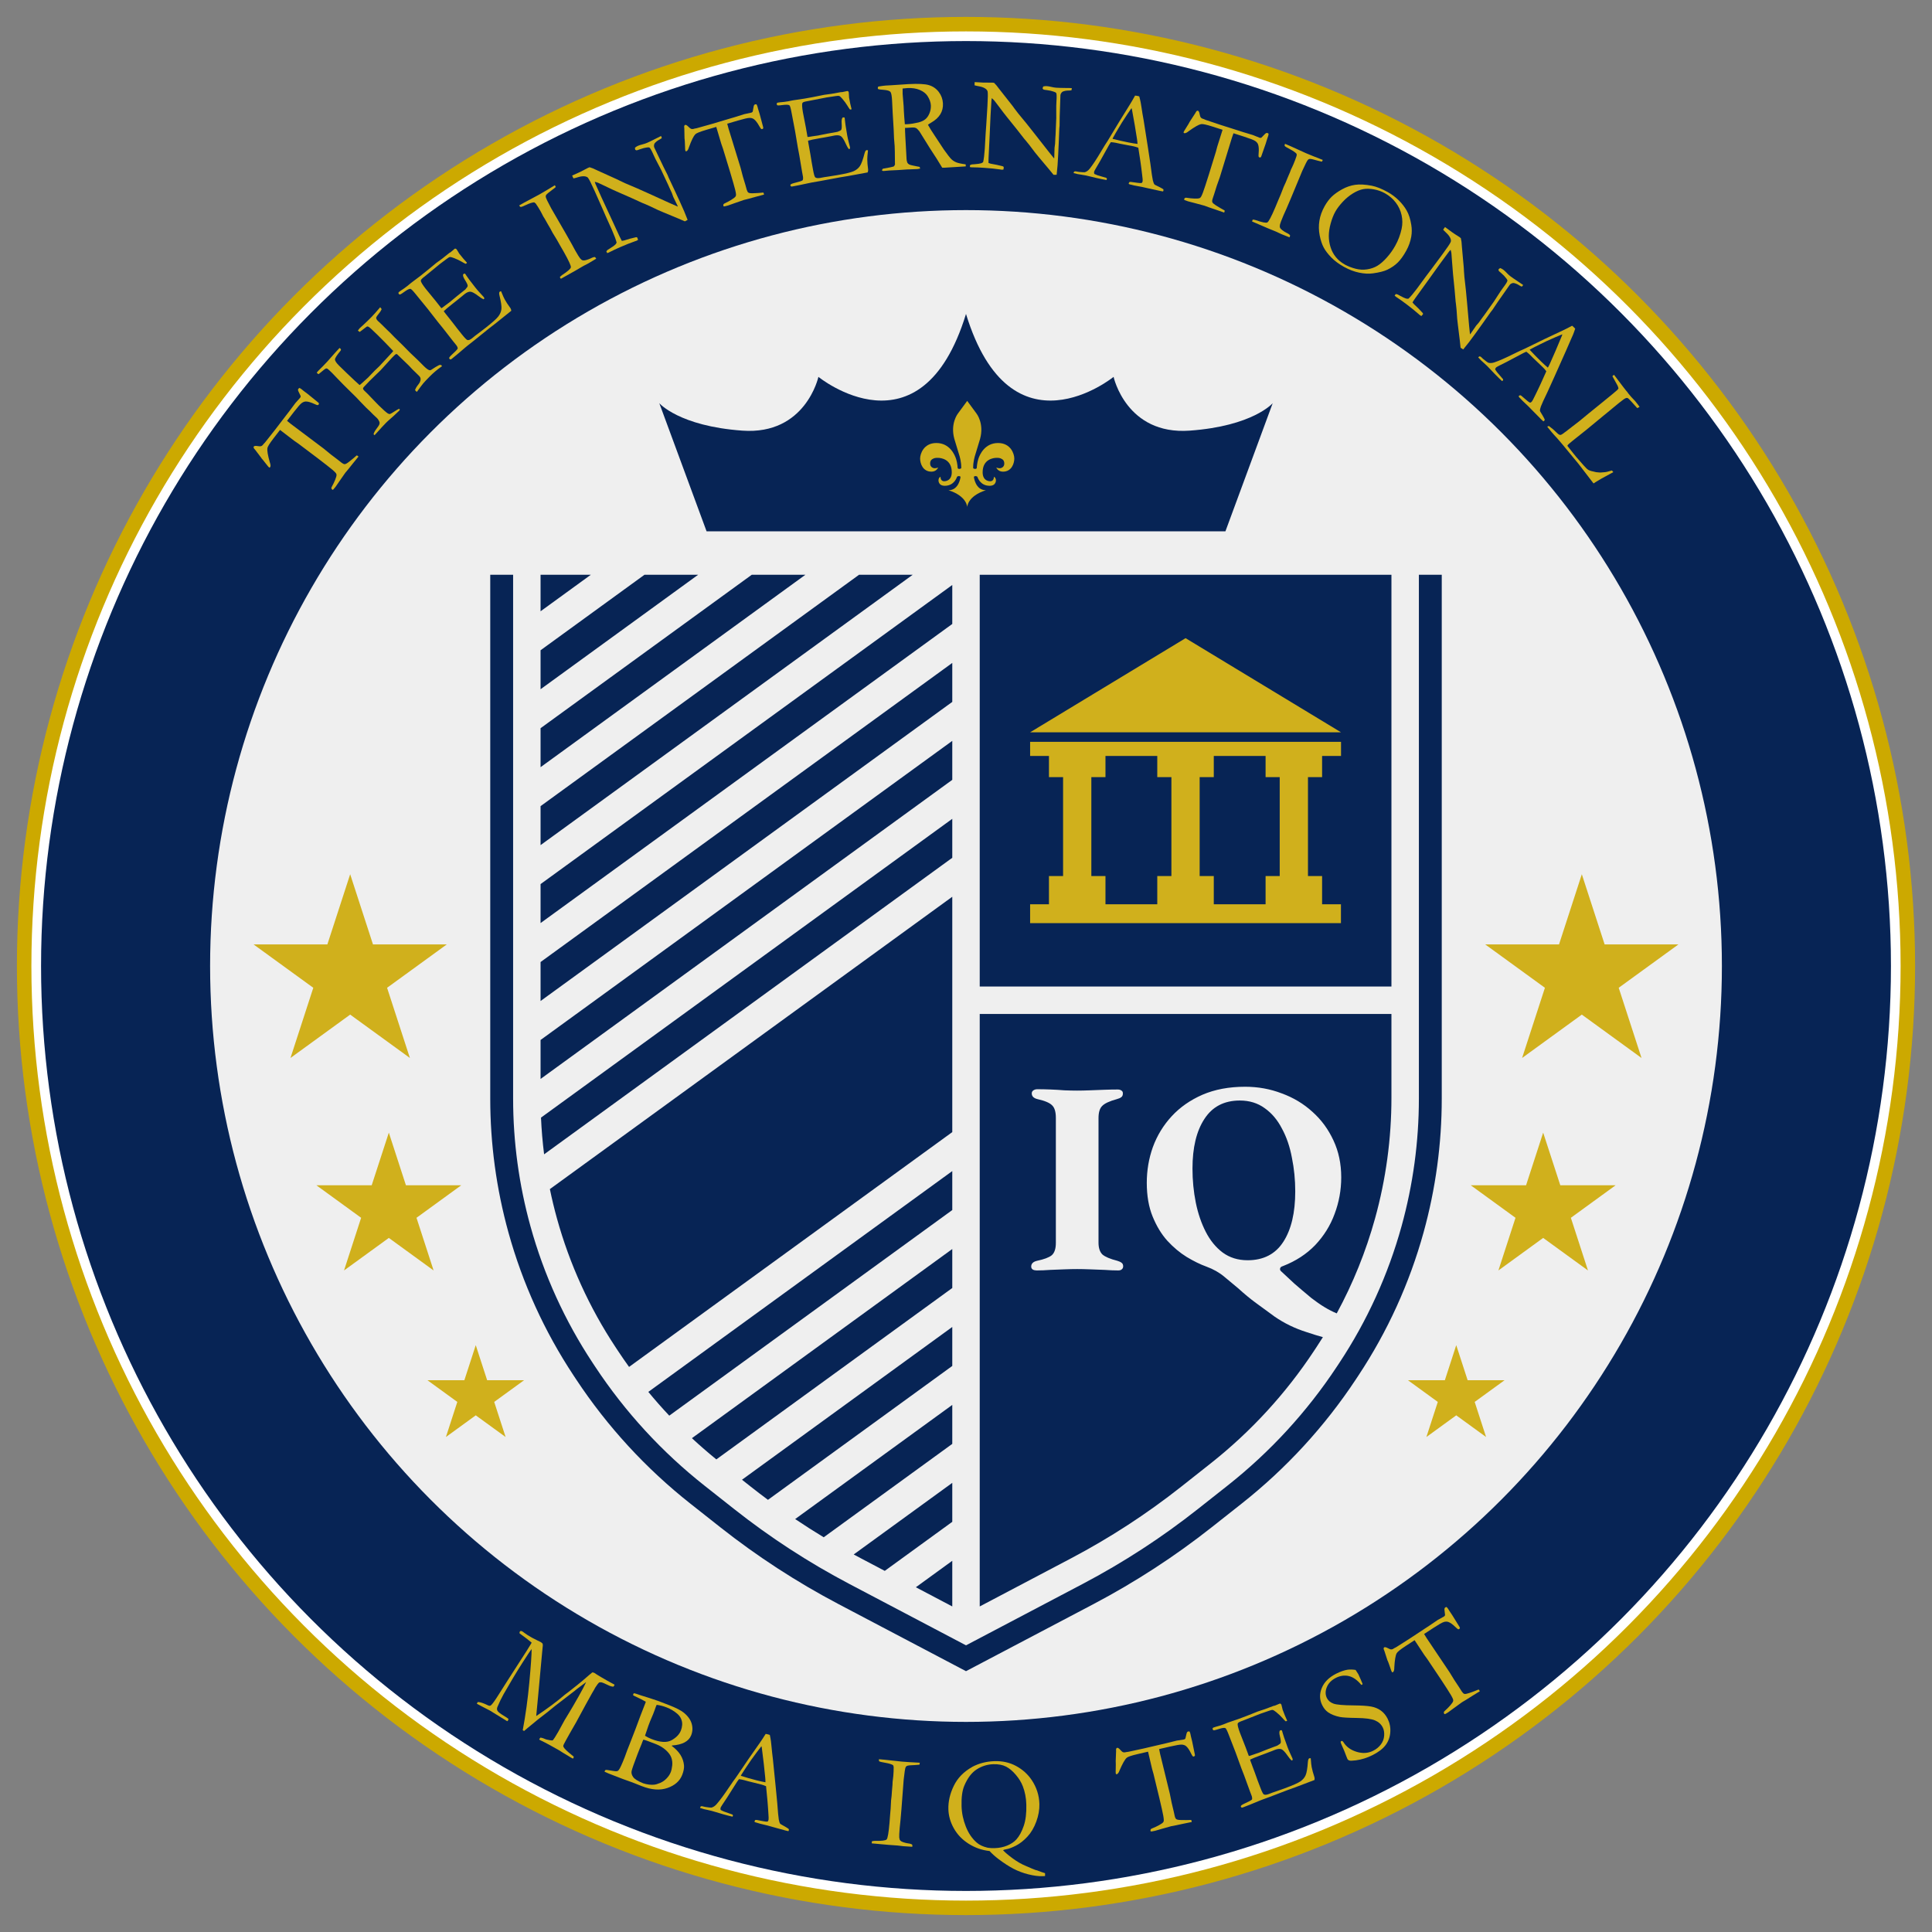 <svg width="800" height="800" viewBox="0 0 800 800" fill="none" xmlns="http://www.w3.org/2000/svg">
<rect x="0" y="0" width="800" height="800" fill="#808080" stroke="none"/>
<circle cx="400" cy="400" r="390" fill="white" stroke="#CCA900" stroke-width="6"/>
<circle cx="400" cy="400" r="348" fill="#EFEFEF" stroke="#072455" stroke-width="70"/>
<path d="M244.65 238H223.836V253.121L244.65 238Z" fill="#072455"/>
<path d="M223.836 269.259L266.863 238H289.075L223.836 285.396V269.259Z" fill="#072455"/>
<path d="M223.836 301.533V317.671L333.5 238H311.288L223.836 301.533Z" fill="#072455"/>
<path d="M355.713 238L223.836 333.808V349.946L377.926 238H355.713Z" fill="#072455"/>
<path d="M394.317 242.229L223.836 366.083V382.221L394.317 258.367V242.229Z" fill="#072455"/>
<path d="M394.317 274.504L223.836 398.358V414.496L394.317 290.641V274.504Z" fill="#072455"/>
<path d="M394.317 306.779L223.836 430.633V446.77L394.317 322.916V306.779Z" fill="#072455"/>
<path d="M394.317 339.054L224.016 462.778C224.238 467.863 224.668 472.934 225.304 477.979L394.317 355.191V339.054Z" fill="#072455"/>
<path d="M394.317 371.329L227.691 492.382C228.531 496.455 229.507 500.502 230.618 504.517C235.851 523.426 244.025 541.395 254.84 557.766L255.918 559.397C257.396 561.634 258.917 563.839 260.481 566.011L394.317 468.78V371.329Z" fill="#072455"/>
<path d="M394.317 484.917L268.457 576.355C271.239 579.729 274.131 583.01 277.128 586.193L394.317 501.055V484.917Z" fill="#072455"/>
<path d="M394.317 517.192L286.508 595.516C289.776 598.555 293.149 601.488 296.62 604.307L394.317 533.33V517.192Z" fill="#072455"/>
<path d="M394.317 549.467L307.244 612.726L310.838 615.567C313.197 617.431 315.584 619.26 317.998 621.051L394.317 565.605V549.467Z" fill="#072455"/>
<path d="M394.317 581.742L329.258 629.007C333.139 631.616 337.081 634.133 341.081 636.555L394.317 597.879V581.742Z" fill="#072455"/>
<path d="M394.317 614.017L353.5 643.671C354.484 644.204 355.472 644.731 356.463 645.253L366.359 650.466L394.317 630.154V614.017Z" fill="#072455"/>
<path d="M394.317 646.292L379.235 657.249L394.317 665.194V646.292Z" fill="#072455"/>
<rect x="405.683" y="238" width="170.481" height="170.499" fill="#072455"/>
<path fill-rule="evenodd" clip-rule="evenodd" d="M203 238H212.471H587.529H597V454.886C597 473.633 594.463 492.295 589.457 510.362C583.637 531.373 574.546 551.339 562.518 569.527L561.426 571.178C548.5 590.724 532.539 608.086 514.144 622.611L501.818 632.344C486.475 644.459 470.049 655.137 452.747 664.242L400 692L347.253 664.242C329.951 655.137 313.524 644.459 298.182 632.344L285.855 622.611C267.461 608.086 251.5 590.724 238.574 571.178L237.482 569.527C225.454 551.339 216.363 531.373 210.542 510.362C205.537 492.295 203 473.633 203 454.886V238ZM212.471 454.886C212.471 472.779 214.893 490.589 219.67 507.833C225.225 527.886 233.902 546.942 245.382 564.302L246.474 565.953C258.844 584.659 274.119 601.275 291.725 615.177L304.051 624.91C318.937 636.665 334.875 647.025 351.663 655.859L400 681.297L448.337 655.859C465.125 647.025 481.063 636.665 495.949 624.91L508.275 615.177C525.881 601.275 541.156 584.659 553.526 565.953L554.618 564.302C566.098 546.942 574.775 527.886 580.33 507.833C585.107 490.589 587.529 472.779 587.529 454.886V238H212.471V454.886Z" fill="#072455"/>
<path fill-rule="evenodd" clip-rule="evenodd" d="M405.683 419.867H576.164V454.591C576.164 471.463 573.882 488.258 569.382 504.518C565.595 518.202 560.268 531.393 553.515 543.842C550.31 542.549 546.8 540.423 542.986 537.465C540.157 535.108 537.825 533.132 535.99 531.535C534.231 529.939 532.434 528.266 530.599 526.518C530.217 526.213 530.025 525.871 530.025 525.491C530.025 524.883 530.446 524.465 531.287 524.237C536.563 522.184 540.998 519.295 544.592 515.57C548.185 511.769 550.862 507.474 552.62 502.684C554.455 497.819 555.373 492.763 555.373 487.518C555.373 481.892 554.303 476.798 552.162 472.237C550.021 467.599 547.115 463.646 543.445 460.377C539.775 457.032 535.531 454.485 530.714 452.737C525.973 450.912 520.926 450 515.574 450C508.922 450 503.034 451.102 497.911 453.307C492.864 455.512 488.621 458.477 485.18 462.202C481.739 465.927 479.139 470.184 477.381 474.974C475.698 479.687 474.857 484.629 474.857 489.798C474.857 495.12 475.66 499.757 477.266 503.711C478.872 507.664 480.898 511.009 483.345 513.746C485.868 516.482 488.544 518.725 491.373 520.474C494.279 522.222 496.993 523.553 499.517 524.465C502.422 525.529 504.907 526.936 506.972 528.684C509.113 530.433 510.986 531.991 512.592 533.36C515.268 535.792 517.753 537.845 520.047 539.518C522.417 541.266 525.017 543.167 527.846 545.219C531.822 547.956 536.219 550.085 541.036 551.605L541.141 551.639C543.818 552.513 546.01 553.228 547.782 553.684C546.926 555.056 546.052 556.417 545.16 557.767L544.082 559.399C532.395 577.089 517.964 592.802 501.332 605.949L489.162 615.568C474.897 626.843 459.624 636.781 443.537 645.255L405.683 665.196V419.867ZM427.688 525.719C428.147 525.947 428.682 526.061 429.294 526.061C431.053 526.061 432.926 525.985 434.914 525.833C436.902 525.757 438.852 525.681 440.763 525.605C442.675 525.529 444.434 525.491 446.039 525.491C447.569 525.491 449.327 525.529 451.315 525.605C453.303 525.681 455.33 525.757 457.394 525.833C459.459 525.985 461.332 526.061 463.014 526.061C463.702 526.061 464.199 525.909 464.505 525.605C464.888 525.301 465.079 524.883 465.079 524.351C465.079 523.667 464.849 523.172 464.391 522.868C464.008 522.564 463.435 522.298 462.67 522.07C459.688 521.31 457.624 520.436 456.477 519.447C455.406 518.383 454.871 516.749 454.871 514.544V463C454.871 460.643 455.368 458.971 456.362 457.982C457.356 456.918 459.382 455.968 462.441 455.132C463.282 454.904 463.893 454.637 464.276 454.333C464.735 454.029 464.964 453.497 464.964 452.737C464.964 452.205 464.773 451.825 464.391 451.596C464.008 451.292 463.473 451.14 462.785 451.14C461.103 451.14 459.229 451.178 457.165 451.254L451.201 451.482C449.289 451.558 447.569 451.596 446.039 451.596C444.434 451.596 442.675 451.558 440.763 451.482C438.928 451.33 437.017 451.216 435.029 451.14C433.117 451.064 431.282 451.026 429.523 451.026C428.912 451.026 428.376 451.178 427.918 451.482C427.459 451.787 427.229 452.205 427.229 452.737C427.229 453.953 428.032 454.751 429.638 455.132C432.697 455.816 434.723 456.69 435.717 457.754C436.711 458.743 437.208 460.453 437.208 462.886V514.658C437.208 517.091 436.634 518.801 435.487 519.789C434.34 520.702 432.314 521.462 429.409 522.07C427.803 522.45 427 523.249 427 524.465C427 524.997 427.229 525.415 427.688 525.719Z" fill="#072455"/>
<path d="M531.402 514.202C528.114 519.295 523.182 521.842 516.606 521.842C512.63 521.842 509.189 520.778 506.284 518.649C503.455 516.52 501.122 513.67 499.287 510.096C497.452 506.523 496.076 502.494 495.158 498.009C494.241 493.447 493.782 488.734 493.782 483.868C493.782 475.202 495.426 468.36 498.714 463.342C502.002 458.249 506.895 455.702 513.395 455.702C517.371 455.702 520.812 456.766 523.717 458.895C526.623 460.947 528.993 463.76 530.828 467.333C532.74 470.83 534.116 474.86 534.957 479.421C535.875 483.906 536.334 488.544 536.334 493.333C536.334 502.152 534.69 509.108 531.402 514.202Z" fill="#072455"/>
<path d="M307.376 178.316C281.117 176.421 273 166.947 273 166.947L292.575 220H507.425L527 166.947C527 166.947 518.883 176.421 492.624 178.316C466.365 180.211 461.113 156.053 461.113 156.053C461.113 156.053 418.62 190.632 400 130C381.38 190.632 338.887 156.053 338.887 156.053C338.887 156.053 333.635 180.211 307.376 178.316Z" fill="#072455"/>
<path d="M400.499 166L396.651 171.236C396.651 171.236 393.407 175.316 395.17 181.733L397.399 189.084C397.399 189.084 398.028 191.286 398.028 193.367V193.889C398.028 193.889 397.155 194.532 396.561 193.889C396.537 193.673 396.453 191.805 395.913 190.095C395.35 188.31 393.262 183.443 387.727 183.443C382.498 183.443 381 187.911 381 189.87C381 191.829 382.056 195.303 385.698 195.303C387.835 195.303 388.46 193.577 388.46 193.577C388.46 193.577 387.835 193.889 387.051 193.889C386.272 193.889 385.148 193.337 385.148 191.972C385.148 190.733 385.69 190.223 386.616 189.823C387.324 189.537 388.092 189.584 388.38 189.584C389.576 189.584 394.109 190.104 394.109 195.561C394.109 199.403 391.012 199.272 391.012 199.272C391.012 199.272 389.444 199.428 389.444 197.444C388.669 197.704 388.613 198.775 388.613 198.775C388.613 198.775 388.403 201.151 391.217 201.151C395.252 201.151 396.254 197.483 396.297 197.392C397.155 196.802 397.75 197.416 397.75 197.416C397.75 197.416 397.193 202.996 392.767 202.996C400.499 205.469 400.499 210 400.499 210C400.499 210 400.5 205.469 408.233 202.996C403.807 202.996 403.249 197.416 403.249 197.416C403.249 197.416 403.844 196.802 404.703 197.392C404.746 197.483 405.748 201.151 409.782 201.151C412.596 201.151 412.387 198.775 412.387 198.775C412.387 198.775 412.331 197.704 411.556 197.444C411.556 199.428 409.988 199.272 409.988 199.272C409.988 199.272 406.89 199.403 406.89 195.561C406.89 190.104 411.424 189.584 412.62 189.584C412.908 189.584 413.676 189.537 414.384 189.823C415.31 190.223 415.852 190.733 415.852 191.972C415.852 193.337 414.728 193.889 413.949 193.889C413.165 193.889 412.54 193.577 412.54 193.577C412.54 193.577 413.165 195.303 415.301 195.303C418.944 195.303 420 191.829 420 189.87C420 187.911 418.502 183.443 413.273 183.443C407.738 183.443 405.65 188.31 405.087 190.095C404.547 191.805 404.463 193.673 404.439 193.889C403.845 194.532 402.972 193.889 402.972 193.889V193.367C402.972 191.286 403.601 189.084 403.601 189.084L405.829 181.733C407.592 175.316 404.349 171.236 404.349 171.236L400.499 166Z" fill="#D0B01C"/>
<g clip-path="url(#clip0_816_4515)">
<path d="M197.787 704.791C198.466 704.733 199.493 705.006 200.859 705.591C201.883 706.114 202.53 706.357 202.789 706.34C202.969 706.316 203.127 706.251 203.275 706.148C203.843 705.702 204.914 704.214 206.499 701.682C208.563 698.386 211.35 694.022 214.859 688.598C217.552 684.466 219.194 681.862 219.797 680.806L220.151 680.187C219.137 679.303 217.473 678.016 215.138 676.337C215.12 676.007 215.134 675.787 215.21 675.655C215.258 675.573 215.396 675.47 215.622 675.324C215.944 675.385 216.175 675.449 216.318 675.536C216.44 675.612 216.705 675.796 217.093 676.106C217.808 676.657 218.845 677.32 220.206 678.095C220.653 678.343 221.433 678.743 222.548 679.284C223.338 679.663 223.784 679.872 223.875 679.929C224.129 680.073 224.395 680.286 224.672 680.569C224.739 680.817 224.775 681.046 224.78 681.236L224.503 684.034L222.782 702.736L222.037 710.578C226.707 707.465 230.612 704.561 233.753 701.858C233.977 701.652 234.203 701.476 234.429 701.33C234.724 701.143 235.028 700.915 235.342 700.656C235.655 700.398 236.89 699.415 239.046 697.728C239.909 697.045 240.634 696.456 241.22 695.941C243.558 693.919 244.908 692.763 245.281 692.493C245.653 692.534 245.955 692.626 246.179 692.75C246.432 692.893 246.748 693.105 247.115 693.376C247.98 693.923 249.413 694.776 251.413 695.914C252.652 696.622 253.677 697.175 254.488 697.594C254.423 697.786 254.367 697.927 254.319 697.999C254.252 698.11 254.145 698.243 253.989 698.407C253.328 698.385 252.633 698.193 251.903 697.822C250.444 697.1 249.483 696.705 249.031 696.627C248.569 696.559 248.22 696.598 247.994 696.764C247.768 696.93 247.256 697.603 246.477 698.794L245.876 699.9L245.205 701.028C243.857 703.404 241.651 707.433 238.589 713.125L235.92 717.777L234.248 720.782C233.579 721.96 233.248 722.679 233.235 722.959C233.222 723.239 233.422 723.614 233.845 724.103C234.535 724.876 235.764 725.964 237.531 727.358C237.595 727.496 237.599 727.636 237.522 727.758C237.446 727.9 237.34 728.053 237.234 728.226L236.137 727.605C235.203 727.069 234.197 726.465 233.139 725.793C232.071 725.11 231.501 724.755 231.42 724.707C228.161 722.862 225.989 721.668 224.874 721.137C224.196 720.825 223.76 720.616 223.588 720.521C223.476 720.454 223.373 720.356 223.28 720.219L223.452 719.914C223.528 719.772 223.645 719.639 223.781 719.505C224.433 719.578 225.23 719.837 226.182 720.273C227.33 720.573 228.224 720.699 228.853 720.663C229.34 720.14 230.109 718.949 231.161 717.091L233.814 712.24C234.111 711.712 234.696 710.757 235.56 709.364C236.424 707.97 237.773 705.654 239.6 702.435C241.053 699.876 242.082 697.909 242.706 696.522C242.126 696.927 240.91 697.83 239.066 699.238L238.194 699.941L238.067 700.055L229.84 706.392L226.764 708.894L222.921 711.865C221.197 713.251 219.689 714.491 218.397 715.585C217.82 716.09 217.35 716.493 216.997 716.772L216.458 716.436C217.635 710.183 218.543 703.607 219.183 696.698C219.822 689.789 220.141 685.169 220.14 682.838C219.626 683.442 218.355 685.346 216.328 688.53C213.848 692.406 211.241 696.746 208.516 701.549C207.665 703.052 206.811 704.805 205.973 706.807C205.728 707.384 205.732 707.914 205.984 708.397C206.237 708.881 207.176 709.607 208.802 710.574C209.432 710.938 210.012 711.323 210.523 711.74C210.492 712.051 210.447 712.262 210.39 712.373C210.342 712.455 210.225 712.568 210.039 712.723L202.8 708.271C202.262 707.965 201.4 707.527 200.224 706.948C199.566 706.635 198.643 706.139 197.445 705.48L197.788 704.821L197.787 704.791Z" fill="#D0B01C"/>
<path d="M262.104 701.916L262.413 701.128C262.725 701.17 262.976 701.223 263.147 701.269L265.59 702.085C267.646 702.691 269.916 703.432 272.419 704.287C273.419 704.641 274.975 705.24 277.098 706.075C279.979 707.21 282.007 708.257 283.182 709.217C284.889 710.613 285.96 712.135 286.423 713.774C286.886 715.412 286.807 717.005 286.198 718.551C285.203 721.058 282.579 722.467 278.325 722.759L278.129 722.904C279.761 724.121 280.995 725.4 281.811 726.749C282.636 728.098 283.104 729.526 283.234 731.043C283.323 732.161 283.067 733.468 282.476 734.974C281.472 737.501 279.439 739.305 276.365 740.366C273.282 741.437 269.734 741.17 265.691 739.575L261.9 738.074L258.013 736.685C254.607 735.374 252.617 734.616 252.04 734.381C251.444 734.146 250.877 733.891 250.32 733.615L250.432 733.332C250.517 733.12 250.613 732.988 250.732 732.934C250.87 732.871 251.1 732.865 251.421 732.906C253.713 733.307 255.028 733.482 255.376 733.423C255.725 733.374 256.01 733.186 256.252 732.87C256.727 732.277 257.512 730.566 258.619 727.766C258.723 727.513 258.834 727.19 258.974 726.797C259.384 725.645 259.627 724.989 259.693 724.817L260.734 722.179C262.498 717.711 263.985 713.791 265.208 710.418L267.194 705.304L267.417 704.658C266.057 703.883 264.84 703.255 263.757 702.773C263.049 702.472 262.501 702.186 262.094 701.916L262.104 701.916ZM266.25 738.4C267.975 738.945 269.531 739.144 270.898 738.999C271.526 738.932 272.35 738.69 273.349 738.274C274.349 737.858 275.243 737.234 276.031 736.403C276.82 735.582 277.398 734.707 277.754 733.787C278.025 733.09 278.222 732.185 278.352 731.051C278.473 729.927 278.354 728.84 277.987 727.799C277.62 726.768 276.873 725.738 275.745 724.707C274.618 723.686 273.256 722.851 271.659 722.223C268.566 721.003 266.809 720.379 266.388 720.35C266.218 720.735 266.095 721.018 266.02 721.2L265.675 722.15L264.894 724.051L264.041 726.214C262.515 730.215 261.677 732.608 261.528 733.392C261.378 734.176 261.589 734.981 262.172 735.826C262.754 736.661 264.106 737.516 266.24 738.38L266.25 738.4ZM267.096 718.741C267.88 719.251 268.741 719.678 269.671 720.054C273.341 721.509 276.146 721.685 278.098 720.584C280.04 719.493 281.325 718.149 281.954 716.552C282.235 715.834 282.405 715.069 282.473 714.237C282.532 713.405 282.39 712.579 282.038 711.758C281.687 710.937 281.137 710.201 280.381 709.57C279.102 708.493 277.679 707.65 276.133 707.041C274.687 706.468 273.287 706.105 271.912 705.931C271.751 706.275 271.638 706.538 271.573 706.71C271.507 706.882 271.33 707.366 271.051 708.184C270.864 708.699 270.678 709.214 270.471 709.72L269.18 712.765L268.478 714.604L267.243 718.257L267.086 718.721L267.096 718.741Z" fill="#D0B01C"/>
<path d="M290.139 747.978C290.427 747.9 290.667 747.884 290.858 747.939L291.473 748.093C291.594 748.13 291.805 748.174 292.116 748.226C293.503 748.45 294.345 748.538 294.624 748.481C295.33 748.302 296.008 747.864 296.66 747.147C298.039 745.58 299.73 743.305 301.732 740.302C302.685 738.876 303.273 738.011 303.505 737.715C304.221 736.766 304.935 735.767 305.637 734.708L309.923 728.393C310.597 727.395 312.179 725.133 314.677 721.597C315.304 720.7 316.093 719.499 317.053 717.973L317.847 718.122L318.765 718.389C319.139 720.089 319.386 721.873 319.525 723.75C319.601 724.749 319.771 726.255 320.023 728.259L321.226 740.182L321.845 746.638C322.111 750.282 322.32 752.537 322.472 753.393C322.625 754.25 322.82 754.845 323.059 755.169C323.131 755.257 323.436 755.449 323.974 755.745C324.512 756.031 324.887 756.241 325.101 756.376C325.853 756.816 326.372 757.153 326.648 757.396C326.664 757.605 326.658 757.765 326.641 757.876C326.613 757.967 326.556 758.088 326.461 758.251C325.887 758.126 325.494 758.026 325.263 757.972C324.366 757.735 322.785 757.307 320.517 756.666L317.887 755.924L314.675 755.138C314.464 755.084 314.252 755.019 314.03 754.945C313.818 754.871 313.626 754.806 313.465 754.77L312.881 754.615C312.689 754.55 312.526 754.454 312.393 754.318C312.456 754.066 312.56 753.843 312.715 753.639C312.954 753.593 313.164 753.577 313.344 753.602L316.169 754.139C316.904 754.29 317.475 754.335 317.884 754.274C318.076 753.979 318.19 753.756 318.226 753.595C318.308 753.272 318.294 752.392 318.177 750.955C318.091 749.987 318.028 749.078 317.995 748.219C317.963 747.359 317.698 744.505 317.21 739.637C316.522 739.324 315.896 739.101 315.352 738.955L309.673 737.543L308.01 737.086C307.416 736.932 306.742 736.8 305.99 736.709C305.622 737.179 305.371 737.516 305.246 737.729L301.029 744.402C299.325 746.917 298.431 748.311 298.358 748.593C298.312 748.754 298.33 749.034 298.391 749.453C298.736 749.654 299.202 749.881 299.799 750.126L303.313 751.374C303.468 751.58 303.523 751.749 303.496 751.87C303.468 751.96 303.411 752.082 303.315 752.245C302.52 752.055 301.906 751.911 301.483 751.802C300.073 751.439 298.44 750.972 296.595 750.4C295.738 750.142 295.123 749.968 294.76 749.868C294.388 749.777 293.744 749.624 292.818 749.418C292.204 749.294 291.772 749.206 291.51 749.133C291.087 749.024 290.542 748.858 289.886 748.625L289.922 748.464C289.959 748.343 290.035 748.181 290.16 747.987L290.139 747.978ZM306.875 735.366C308.731 735.957 310.878 736.571 313.295 737.198C314.675 737.552 315.892 737.82 316.957 738.003C316.958 737.272 316.92 736.573 316.853 735.915C316.505 732.553 316.306 730.687 316.266 730.338L315.44 723.607L315.296 723.061C315.13 723.245 314.511 724.052 313.428 725.481C311.582 727.94 310.222 729.876 309.329 731.28C308.925 731.911 308.501 732.532 308.087 733.143C307.663 733.754 307.384 734.192 307.251 734.455C307.118 734.709 306.954 734.963 306.761 735.219L306.895 735.365L306.875 735.366Z" fill="#D0B01C"/>
<path d="M361.023 762.457C361.439 762.327 361.858 762.266 362.278 762.265C365.07 762.321 366.686 762.129 367.134 761.677C367.573 761.226 367.972 758.914 368.333 754.733L368.548 751.867L368.8 748.869L368.973 745.564L369.193 743.637L369.347 741.512L369.562 739.006L369.602 737.884L369.775 736.469C369.817 736.148 369.867 735.767 369.905 735.326C370.006 734.183 370.054 732.971 370.05 731.681C370.003 731.422 369.916 731.164 369.81 730.917C369.169 730.513 368.1 730.191 366.613 729.94C365.126 729.689 364.291 729.491 364.096 729.326C363.963 729.209 363.906 728.921 363.924 728.46L366.22 728.66L373.433 729.441C375.287 729.603 377.762 729.758 380.867 729.907C380.845 730.198 380.802 730.469 380.739 730.72C380.37 730.78 379.751 730.826 378.892 730.869C377.152 730.914 376.075 731.023 375.679 731.173C375.43 731.24 375.244 731.385 375.119 731.588C374.908 731.904 374.753 732.498 374.636 733.391L374.198 736.894L373.276 749.042L372.861 753.845C372.701 755.349 372.587 756.373 372.542 756.924C372.365 758.959 372.309 760.261 372.354 760.84C372.409 761.409 372.54 761.836 372.767 762.1C372.994 762.364 373.38 762.594 373.926 762.79C374.743 763.059 375.388 763.222 375.859 763.279C376.873 763.403 377.508 763.606 377.756 763.88C377.792 764.119 377.797 764.319 377.782 764.489L377.767 764.71C376.104 764.623 374.882 764.545 374.1 764.476C373.649 764.438 372.836 764.339 371.682 764.189L367.913 763.918L361.506 763.345L360.985 763.299L361.003 762.478L361.023 762.457Z" fill="#D0B01C"/>
<path d="M402.56 731.64C405.362 730.156 408.452 729.355 411.841 729.256C415.119 729.16 418.088 729.823 420.746 731.263C423.405 732.694 425.556 734.629 427.201 737.066C429.22 740.085 430.287 743.398 430.391 746.986C430.453 749.336 430.026 751.768 429.102 754.293C428.178 756.808 426.942 758.891 425.414 760.531C423.887 762.172 422.299 763.414 420.66 764.247C419.011 765.08 417.723 765.564 416.777 765.699C416.119 765.806 415.643 765.949 415.337 766.127C416.11 766.997 417.43 768.113 419.277 769.485C421.133 770.847 422.951 771.9 424.741 772.633C424.902 772.679 425.216 772.811 425.651 773.019C426.633 773.464 427.564 773.86 428.453 774.196L429.089 774.42L429.34 774.443L430.057 774.725C431.018 775.1 431.906 775.396 432.712 775.635C432.736 775.795 432.75 775.924 432.752 776.014L432.731 776.345L432.744 776.835C432.164 776.87 431.805 776.89 431.685 776.893C430.005 776.937 428.058 776.688 425.823 776.126C423.587 775.564 421.536 774.788 419.65 773.807C417.773 772.825 415.718 771.499 413.504 769.836C412.013 768.695 410.764 767.577 409.764 766.473C406.564 766.117 403.656 765.092 401.041 763.42C398.427 761.748 396.401 759.64 394.974 757.087C393.537 754.544 392.787 751.912 392.706 749.194C392.613 746.005 393.348 742.775 394.933 739.502C396.518 736.229 399.051 733.622 402.551 731.67L402.56 731.64ZM408.918 765.095C409.922 765.248 410.864 765.314 411.744 765.281C413.743 765.228 415.534 764.861 417.117 764.19C418.69 763.528 419.939 762.685 420.862 761.671C422.058 760.339 423.07 758.482 423.898 756.099C424.716 753.717 425.079 750.767 424.976 747.228C424.903 744.439 424.406 741.911 423.517 739.634C422.925 738.069 421.964 736.493 420.642 734.927C419.321 733.361 417.96 732.217 416.561 731.503C415.162 730.789 413.413 730.465 411.324 730.52C408.865 730.584 406.573 731.304 404.467 732.64C402.351 733.986 400.63 736.252 399.283 739.448C398.436 741.481 398.059 744.282 398.163 747.86C398.24 750.779 398.844 753.614 399.936 756.367C401.029 759.119 402.527 761.321 404.441 762.981C405.547 763.952 407.046 764.653 408.938 765.094L408.918 765.095Z" fill="#D0B01C"/>
<path d="M461.982 729.423L462.151 725.147C462.096 724.599 462.127 724.238 462.212 724.055C462.297 723.873 462.425 723.77 462.584 723.736C462.902 723.657 463.36 723.955 463.938 724.631C464.37 725.109 464.698 725.401 464.931 725.515C465.164 725.619 465.465 725.661 465.854 725.621L466.112 725.534L467.278 725.373L473.585 724.008L481.012 722.273L483.199 721.765L487.314 720.737C487.493 720.693 487.722 720.667 487.991 720.639C489.227 720.467 489.984 720.347 490.263 720.28C490.531 720.223 490.718 720.078 490.842 719.875C490.88 719.794 491.033 719.139 491.311 717.912C491.427 717.358 491.659 717.042 491.987 716.964C492.126 716.93 492.316 716.925 492.546 716.949C492.715 717.285 492.833 717.592 492.901 717.87L493.119 718.935L493.667 721.171C493.792 721.718 494.158 723.489 494.757 726.484C494.802 726.683 494.807 726.863 494.771 727.034C494.606 727.209 494.448 727.303 494.309 727.336C494.17 727.37 494.029 727.334 493.886 727.227C493.753 727.121 493.523 726.737 493.206 726.095C492.486 724.593 491.779 723.561 491.084 722.999C490.625 722.641 490.039 722.446 489.328 722.405C488.617 722.364 487.003 722.636 484.478 723.212C482.449 723.676 480.948 724.025 479.973 724.251C480.102 724.967 480.229 725.624 480.365 726.211L484.398 742.721C484.545 743.377 484.798 744.631 485.157 746.483L486 750.022L486.432 752.001C486.578 752.627 486.789 753.042 487.065 753.265C487.341 753.488 487.975 753.611 488.975 753.635C490.707 753.67 491.857 753.66 492.426 753.625C492.775 753.586 493.066 753.588 493.307 753.652L493.488 754.447L489.677 755.227C487.599 755.692 486.027 756.013 484.961 756.191L481.118 757.272L478.308 758.086C477.513 758.267 477.015 758.37 476.835 758.374L476.423 758.305C476.362 757.887 476.385 757.606 476.481 757.463C476.578 757.321 476.883 757.153 477.399 756.959C478.121 756.68 478.951 756.288 479.908 755.773C480.855 755.268 481.464 754.832 481.715 754.475C481.86 754.272 481.922 753.98 481.902 753.59C481.88 752.77 481.61 751.217 481.08 748.93L480.031 744.406L477.642 734.545L477.047 732.44L475.38 725.331C474.266 725.59 472.834 725.918 471.094 726.324C468.539 726.911 467.022 727.431 466.543 727.863C465.781 728.544 464.815 730.259 463.627 733.002C463.263 734.011 462.867 734.562 462.44 734.663L462.19 734.67C462.097 734.572 462.035 734.484 462.013 734.394C461.967 734.185 461.959 733.505 462 732.374C462.042 730.922 462.036 729.952 462.003 729.453L461.982 729.423Z" fill="#D0B01C"/>
<path d="M513.774 747.914C513.889 747.701 514.005 747.558 514.113 747.475C514.368 747.288 514.842 747.036 515.524 746.718C517.145 746.005 518.112 745.47 518.433 745.121C518.541 744.688 518.488 744.169 518.261 743.545L517.574 741.752L515.192 735.212L514.001 732.143L511.652 725.682L508.83 718.403C508.164 716.66 507.699 715.712 507.405 715.57C506.98 715.361 505.993 715.506 504.456 716.017C503.802 716.234 503.206 716.4 502.678 716.494C502.407 716.461 502.244 716.345 502.179 716.157C502.125 716.018 502.111 715.838 502.125 715.618C502.251 715.474 502.369 715.381 502.488 715.338C502.725 715.252 503.023 715.154 503.37 715.045C504.414 714.778 505.475 714.44 506.555 714.051L508.436 713.302L512.987 711.742C515.246 710.913 516.999 710.237 518.246 709.724C519.493 709.211 520.334 708.869 520.78 708.707C521.177 708.567 522.159 708.241 523.746 707.729L527.381 706.363L527.849 706.281L529.947 705.416L530.248 705.448C530.381 705.555 530.494 705.682 530.588 705.819C530.674 706.057 530.775 706.445 530.878 706.962C530.982 707.49 531.06 707.808 531.103 707.927C531.76 709.7 532.369 711.185 532.941 712.38C532.964 712.489 532.936 712.58 532.867 712.642C532.679 712.707 532.51 712.741 532.34 712.746C532.033 712.494 531.57 712.006 530.952 711.302C530.333 710.598 529.512 709.819 528.48 708.976C527.785 708.414 527.297 708.106 527.006 708.064C526.714 708.011 526.197 708.125 525.444 708.405C525.285 708.459 524.502 708.73 523.084 709.217C522.697 709.337 522.331 709.467 521.974 709.596L514.716 712.447L514.072 712.684C513.131 713.029 512.609 713.363 512.507 713.665C512.371 714.179 512.664 715.442 513.406 717.443C513.482 717.651 514.276 719.691 515.797 723.553L517.111 727.119C517.321 727.104 517.529 727.048 517.757 726.972L518.193 726.811C518.481 726.703 518.917 726.552 519.482 726.367C520.385 726.073 520.99 725.867 521.297 725.759C521.505 725.684 521.683 725.609 521.831 725.535C523.652 724.787 526.019 723.875 528.922 722.809C529.77 722.316 530.24 721.944 530.313 721.682C530.453 721.278 530.35 720.401 530.004 719.059C529.659 717.708 529.667 716.867 530.048 716.537C530.266 716.451 530.496 716.425 530.716 716.44C530.8 716.567 530.863 716.686 530.906 716.805C530.949 716.924 531.004 717.132 531.072 717.411C531.219 718.077 531.902 720.08 533.129 723.409C533.453 724.301 533.868 725.27 534.367 726.337C534.864 727.395 535.129 727.968 535.162 728.057C535.216 728.216 535.271 728.424 535.309 728.704C535.192 728.827 535.104 728.899 535.015 728.931L534.836 728.996C534.386 728.618 533.849 727.972 533.215 727.058C532.134 725.496 531.269 724.578 530.623 724.325C529.976 724.072 529.107 724.144 528.007 724.543C527.77 724.63 527.334 724.801 526.711 725.067C526.087 725.324 525.146 725.689 523.898 726.141L522.233 726.755C519.855 727.628 518.321 728.258 517.621 728.627L517.903 729.479L519.667 734.205L520.736 737.198L521.832 740.09C522.488 741.834 522.974 742.801 523.279 743.003C523.706 743.272 524.405 743.234 525.386 742.868L526.941 742.267C527.08 742.214 527.615 742.03 528.557 741.715C529.499 741.4 530.659 740.99 532.026 740.484C535.325 739.267 537.471 738.32 538.464 737.634C539.456 736.948 540.175 736.119 540.619 735.127C541.063 734.145 541.384 732.266 541.581 729.48C541.65 728.658 541.847 728.182 542.164 728.064C542.323 728.01 542.513 728.015 542.755 728.078C542.884 729.956 543.006 731.173 543.141 731.73C543.394 732.993 543.737 734.265 544.16 735.524C544.365 736.089 544.409 736.608 544.271 737.082L543.706 737.287L536.525 740.016L533.285 741.181L525.629 744.112L522.498 745.265C522.101 745.405 521.735 745.555 521.409 745.693C518.381 746.963 516.134 747.872 514.687 748.4C514.43 748.497 514.24 748.522 514.119 748.465C513.998 748.418 513.905 748.311 513.84 748.142L513.773 747.884L513.774 747.914Z" fill="#D0B01C"/>
<path d="M561.344 691.509C562.021 692.522 562.396 693.102 562.471 693.27L563.469 695.495C563.904 696.444 564.16 697.058 564.248 697.335C564.131 697.478 564.024 697.571 563.935 697.614L563.686 697.67C562.013 695.653 560.3 694.438 558.529 694.024C556.757 693.61 554.973 693.857 553.186 694.754C551.33 695.693 550.073 696.976 549.406 698.614C548.739 700.252 548.758 701.772 549.455 703.155C549.983 704.211 550.893 704.968 552.165 705.434C553.438 705.901 556.225 706.138 560.527 706.166C563.809 706.2 566.234 706.356 567.782 706.646C569.341 706.935 570.686 707.5 571.818 708.331C572.95 709.162 573.87 710.278 574.576 711.66C575.452 713.408 575.831 715.268 575.693 717.253C575.565 719.237 574.931 721.004 573.791 722.554C572.651 724.105 570.817 725.513 568.3 726.779C566.098 727.887 563.816 728.597 561.443 728.92C560.038 729.096 559.148 729.12 558.754 728.99C558.361 728.86 558.095 728.647 557.948 728.361C557.853 728.183 557.757 727.946 557.649 727.648C556.905 725.617 556.232 723.974 555.629 722.73C555.279 721.949 555.106 721.473 555.122 721.302C555.128 721.152 555.225 721.04 555.403 720.945C555.551 720.871 555.691 720.867 555.832 720.934C555.974 721 556.139 721.166 556.316 721.441C557.506 723.351 559.331 724.673 561.812 725.409C564.272 726.155 566.549 725.995 568.641 724.93C569.925 724.286 570.973 723.418 571.785 722.337C572.597 721.255 573.055 720.053 573.15 718.72C573.246 717.387 573.056 716.251 572.57 715.294C571.906 713.971 570.84 713.008 569.353 712.377C567.876 711.755 565.367 711.421 561.834 711.373C558.302 711.326 555.947 711.187 554.761 710.948C552.839 710.548 551.232 709.91 549.939 709.034C548.961 708.349 548.155 707.37 547.522 706.116C546.382 703.855 546.31 701.486 547.306 699.009C548.301 696.532 550.31 694.539 553.321 693.02C554.98 692.186 556.506 691.646 557.9 691.409C558.927 691.263 560.068 691.283 561.333 691.48L561.344 691.509Z" fill="#D0B01C"/>
<path d="M574.568 687.682L573.251 683.615C573.018 683.121 572.909 682.774 572.924 682.573C572.949 682.372 573.025 682.23 573.163 682.137C573.438 681.959 573.961 682.076 574.743 682.506C575.311 682.811 575.725 682.97 575.976 682.993C576.227 683.017 576.525 682.939 576.881 682.78L577.096 682.604L578.142 682.056L583.594 678.592L589.966 674.394L591.844 673.165L595.353 670.782C595.501 670.688 595.708 670.573 595.955 670.456C597.05 669.867 597.72 669.5 597.966 669.333C598.192 669.187 598.327 668.994 598.371 668.752C598.369 668.662 598.301 667.994 598.138 666.748C598.054 666.19 598.164 665.817 598.449 665.619C598.567 665.536 598.745 665.471 598.964 665.416C599.241 665.668 599.457 665.913 599.614 666.159L600.188 667.084L601.469 669.001C601.771 669.474 602.722 671.009 604.32 673.618C604.425 673.786 604.499 673.954 604.524 674.133C604.43 674.346 604.313 674.499 604.195 674.572C604.077 674.655 603.928 674.669 603.766 674.613C603.595 674.558 603.258 674.286 602.734 673.78C601.543 672.621 600.524 671.887 599.676 671.599C599.121 671.424 598.511 671.43 597.827 671.648C597.142 671.856 595.722 672.663 593.559 674.08C591.818 675.216 590.53 676.06 589.694 676.602C590.06 677.233 590.415 677.804 590.738 678.305L600.211 692.412C600.576 692.973 601.245 694.066 602.217 695.681L604.227 698.719L605.313 700.431C605.667 700.962 606.005 701.284 606.338 701.395C606.671 701.506 607.309 701.4 608.261 701.084C609.897 700.521 610.977 700.123 611.501 699.889C611.807 699.731 612.084 699.634 612.333 699.607L612.782 700.296L609.474 702.333C607.684 703.49 606.315 704.327 605.379 704.861L602.139 707.207L599.783 708.939C599.095 709.387 598.672 709.648 598.493 709.713L598.085 709.784C597.885 709.409 597.808 709.141 597.854 708.97C597.899 708.798 598.122 708.532 598.543 708.171C599.12 707.666 599.773 707.009 600.492 706.2C601.211 705.39 601.625 704.779 601.734 704.356C601.798 704.115 601.75 703.816 601.611 703.459C601.311 702.697 600.515 701.337 599.233 699.36L596.69 695.465L591.047 687.03L589.76 685.263L585.749 679.166C584.785 679.792 583.556 680.594 582.061 681.574C579.868 683.012 578.614 684.015 578.319 684.593C577.842 685.495 577.523 687.434 577.351 690.42C577.359 691.49 577.176 692.155 576.812 692.395L576.575 692.481C576.453 692.434 576.372 692.366 576.32 692.288C576.195 692.101 575.958 691.477 575.61 690.396C575.144 689.017 574.81 688.106 574.608 687.651L574.568 687.682Z" fill="#D0B01C"/>
</g>
<g clip-path="url(#clip1_816_4515)">
<path d="M108.25 189.67L105.67 186.26C105.28 185.87 105.06 185.57 105.02 185.38C104.98 185.19 105 185.02 105.1 184.89C105.3 184.63 105.84 184.57 106.72 184.72C107.36 184.82 107.8 184.84 108.04 184.77C108.29 184.71 108.55 184.54 108.82 184.27L108.97 184.04L109.77 183.18L113.78 178.12L118.42 172.06L119.79 170.29L122.32 166.89C122.43 166.75 122.59 166.58 122.78 166.38C123.62 165.46 124.13 164.89 124.31 164.66C124.48 164.44 124.54 164.22 124.5 163.98C124.48 163.89 124.19 163.29 123.62 162.16C123.36 161.66 123.33 161.27 123.54 161C123.63 160.88 123.77 160.76 123.96 160.63C124.3 160.78 124.59 160.94 124.82 161.12L125.66 161.81L127.5 163.2C127.94 163.54 129.35 164.68 131.71 166.62C131.87 166.74 131.99 166.88 132.07 167.04C132.05 167.28 131.99 167.45 131.9 167.57C131.81 167.69 131.68 167.74 131.5 167.75C131.32 167.76 130.91 167.61 130.25 167.3C128.74 166.6 127.54 166.24 126.65 166.25C126.07 166.26 125.49 166.48 124.92 166.9C124.34 167.32 123.27 168.55 121.68 170.6C120.41 172.25 119.47 173.46 118.86 174.26C119.41 174.74 119.93 175.16 120.41 175.52L134 185.73C134.53 186.14 135.52 186.95 136.97 188.16L139.87 190.36L141.46 191.62C141.97 192.01 142.39 192.2 142.74 192.2C143.09 192.2 143.66 191.89 144.45 191.28C145.81 190.21 146.69 189.48 147.11 189.09C147.35 188.84 147.58 188.66 147.8 188.55L148.45 189.05L146 192.06C144.68 193.74 143.67 194.98 142.96 195.8L140.67 199.08L139.01 201.5C138.51 202.15 138.19 202.53 138.05 202.66L137.69 202.86C137.38 202.57 137.22 202.35 137.2 202.17C137.18 202 137.31 201.67 137.59 201.19C137.97 200.52 138.37 199.68 138.78 198.69C139.19 197.7 139.38 196.98 139.35 196.54C139.33 196.3 139.19 196.03 138.93 195.74C138.39 195.12 137.2 194.09 135.33 192.66L131.65 189.82L123.55 183.71L121.75 182.46L115.95 178.02C115.25 178.93 114.35 180.09 113.26 181.51C111.66 183.59 110.81 184.95 110.72 185.59C110.57 186.6 110.9 188.54 111.72 191.41C112.08 192.42 112.12 193.1 111.85 193.45L111.66 193.61C111.53 193.61 111.43 193.57 111.36 193.51C111.19 193.38 110.76 192.86 110.07 191.96C109.18 190.81 108.56 190.06 108.22 189.7L108.25 189.67Z" fill="#D0B01C"/>
<path d="M155.09 180.23L154.68 179.79C154.87 179.11 155.22 178.44 155.73 177.79C156.52 176.75 156.98 176.05 157.1 175.68C157.22 175.31 157.22 174.97 157.1 174.64C156.85 174.04 156.51 173.52 156.06 173.08L154.54 171.66L153.2 170.3L151.56 168.76C150.9 168.11 150.09 167.27 149.13 166.25C148.18 165.23 147.67 164.69 147.6 164.62L142.28 159.37C141.44 158.54 140.54 157.62 139.6 156.61C138.66 155.6 138 154.91 137.62 154.54C136.5 153.44 135.83 152.82 135.6 152.69C135.37 152.56 135.14 152.53 134.92 152.6C134.7 152.67 134.17 153.06 133.32 153.79C132.67 154.35 132.2 154.73 131.94 154.92C131.73 154.84 131.58 154.76 131.49 154.67C131.39 154.57 131.27 154.44 131.14 154.29C131.42 153.95 131.64 153.7 131.81 153.53L133.63 151.72C134.91 150.42 136.22 149 137.55 147.44C138.2 146.68 139.22 145.55 140.6 144.08C140.74 144.17 140.86 144.27 140.97 144.37C141.1 144.5 141.17 144.63 141.19 144.75C141.2 144.88 141.15 145.03 141.04 145.2C139.51 147.04 138.73 148.25 138.71 148.83C138.69 149.41 139.25 150.26 140.39 151.39C142.49 153.46 144.69 155.57 146.98 157.71L148.89 159.44C149.01 159.43 149.9 158.65 151.58 157.1C152.04 156.68 152.31 156.44 152.39 156.36L155.17 153.46L157.09 151.63L161.81 146.53C162.4 145.91 162.74 145.51 162.83 145.34C160.66 143.04 158.52 140.85 156.41 138.77C154.38 136.77 153.14 135.63 152.69 135.36C152.42 135.2 152.18 135.14 151.98 135.19C151.86 135.23 151.1 135.8 149.67 136.91C149.43 137.11 149.19 137.28 148.96 137.44C148.7 137.31 148.44 137.12 148.19 136.87C148.56 136.36 148.8 136.05 148.92 135.93L150.26 134.71C151.48 133.59 152.68 132.43 153.86 131.23C154.61 130.46 155.81 129.13 157.43 127.22C157.68 127.49 157.88 127.75 158.03 128.01C157.74 128.7 157.28 129.41 156.65 130.15C156.24 130.62 155.95 131.06 155.77 131.47C155.71 131.9 155.96 132.38 156.51 132.93C156.64 133.06 156.79 133.19 156.96 133.33C157.44 133.78 157.75 134.07 157.89 134.21L160.13 136.42L161.55 137.78L163.32 139.61L166.72 142.93L169.87 146.12C170.51 146.75 171.52 147.71 172.91 149L175.52 151.61C176.4 152.48 177.11 153.02 177.64 153.24C177.9 153.34 178.16 153.34 178.41 153.24L180.32 152.01C181.28 151.42 181.9 151.12 182.17 151.09C182.44 151.06 182.66 151.13 182.83 151.3L183.01 151.59L182.93 151.71C182.87 151.78 182.77 151.85 182.64 151.92C180.98 153.08 179.39 154.43 177.85 155.99C176.65 157.21 175.81 158.09 175.34 158.65C174.87 159.2 173.96 160.41 172.61 162.27C172.42 162.13 172.28 162.02 172.2 161.94C172.11 161.85 172 161.72 171.87 161.54C172.03 160.91 172.5 160.11 173.27 159.15C173.85 158.44 174.14 157.72 174.17 157C174.17 156.52 173.96 156.06 173.5 155.61L170.68 152.86C169.88 151.99 169.43 151.51 169.36 151.44C168.26 150.35 166.63 148.78 164.48 146.73C164.26 146.59 164.08 146.55 163.94 146.62C163.48 146.86 161.8 148.61 158.91 151.87C158.33 152.53 157.89 153.02 157.58 153.33C157.27 153.64 156.61 154.28 155.6 155.24C154.59 156.2 153.67 157.1 152.83 157.95C152.38 158.4 152.01 158.79 151.72 159.12C151.14 159.73 150.82 160.07 150.76 160.13C150.46 160.43 150.32 160.69 150.33 160.92C150.34 161.15 150.5 161.41 150.81 161.72L152.19 163.05C152.41 163.27 153.6 164.51 155.77 166.78C156.21 167.24 156.58 167.62 156.88 167.91C158.66 169.66 159.9 170.76 160.61 171.21C160.95 171.41 161.25 171.48 161.52 171.42C161.71 171.38 162.35 171.01 163.43 170.31C164.15 169.84 164.72 169.51 165.15 169.31L165.46 169.39C165.52 169.45 165.55 169.53 165.54 169.62C165.53 169.76 165.45 169.91 165.31 170.05C165.21 170.15 165.08 170.27 164.93 170.41C164.78 170.55 164.5 170.82 164.07 171.22C163.4 171.87 162.55 172.65 161.49 173.56C160.81 174.14 160.23 174.68 159.74 175.18C158.92 176.01 157.65 177.38 155.93 179.3C155.6 179.66 155.31 179.97 155.07 180.22L155.09 180.23Z" fill="#D0B01C"/>
<path d="M185.97 148.38C186.01 148.14 186.08 147.97 186.15 147.86C186.34 147.6 186.71 147.21 187.26 146.71C188.58 145.53 189.34 144.73 189.54 144.3C189.51 143.86 189.3 143.37 188.89 142.86L187.68 141.37L183.4 135.88L181.33 133.33L177.11 127.91L172.18 121.86C171.02 120.41 170.27 119.65 169.96 119.6C169.49 119.53 168.6 119.97 167.29 120.93C166.73 121.34 166.22 121.68 165.75 121.93C165.48 121.98 165.29 121.93 165.17 121.76C165.08 121.65 165.01 121.48 164.96 121.27C165.03 121.1 165.12 120.97 165.22 120.89C165.42 120.73 165.67 120.55 165.97 120.34C166.88 119.76 167.79 119.12 168.69 118.41L170.25 117.12L174.1 114.23C175.99 112.74 177.45 111.56 178.48 110.69C179.51 109.81 180.21 109.23 180.58 108.94C180.91 108.68 181.75 108.07 183.1 107.1L186.14 104.68L186.56 104.46L188.29 102.99L188.59 102.93C188.75 102.99 188.9 103.07 189.03 103.18C189.19 103.38 189.4 103.72 189.66 104.18C189.92 104.65 190.09 104.93 190.17 105.03C191.34 106.52 192.38 107.74 193.29 108.7C193.34 108.8 193.35 108.89 193.29 108.97C193.14 109.09 192.98 109.18 192.82 109.24C192.45 109.09 191.86 108.78 191.05 108.3C190.24 107.82 189.22 107.34 187.98 106.85C187.15 106.53 186.59 106.39 186.3 106.43C186.01 106.47 185.55 106.74 184.92 107.24C184.79 107.34 184.13 107.84 182.93 108.73C182.6 108.96 182.29 109.2 181.99 109.44L175.96 114.39L175.42 114.81C174.63 115.43 174.24 115.9 174.24 116.23C174.27 116.77 174.94 117.87 176.25 119.55C176.38 119.72 177.77 121.42 180.41 124.63L182.76 127.62C182.95 127.54 183.14 127.43 183.33 127.28L183.7 126.99C183.94 126.8 184.31 126.53 184.79 126.17C185.56 125.61 186.07 125.23 186.33 125.03C186.5 124.89 186.65 124.77 186.77 124.65C188.27 123.38 190.24 121.78 192.68 119.87C193.34 119.14 193.66 118.64 193.66 118.37C193.67 117.94 193.3 117.14 192.56 115.97C191.81 114.8 191.57 113.99 191.83 113.55C192.02 113.4 192.21 113.3 192.43 113.25C192.55 113.34 192.65 113.44 192.73 113.54C192.81 113.64 192.92 113.82 193.08 114.07C193.42 114.66 194.69 116.35 196.89 119.14C197.48 119.89 198.17 120.69 198.97 121.54C199.77 122.4 200.2 122.86 200.25 122.93C200.35 123.06 200.46 123.25 200.59 123.5C200.52 123.65 200.45 123.75 200.38 123.81L200.23 123.93C199.69 123.71 198.97 123.26 198.09 122.58C196.58 121.42 195.48 120.82 194.78 120.78C194.08 120.74 193.28 121.07 192.36 121.79C192.16 121.95 191.8 122.25 191.29 122.68C190.78 123.12 190 123.75 188.95 124.57L187.55 125.67C185.56 127.23 184.29 128.3 183.74 128.87L184.28 129.6L187.41 133.55L189.35 136.07L191.28 138.49C192.45 139.94 193.2 140.72 193.56 140.81C194.05 140.94 194.71 140.68 195.52 140.03L196.81 138.98C196.92 138.89 197.38 138.55 198.18 137.96C198.98 137.37 199.95 136.62 201.1 135.72C203.87 133.55 205.62 131.98 206.35 131.02C207.08 130.06 207.51 129.05 207.63 127.98C207.75 126.91 207.48 125.02 206.81 122.31C206.62 121.51 206.66 121 206.93 120.78C207.06 120.68 207.25 120.62 207.5 120.61C208.2 122.36 208.69 123.47 208.98 123.96C209.61 125.09 210.32 126.19 211.12 127.25C211.49 127.72 211.69 128.21 211.7 128.7L211.23 129.07L205.24 133.88L202.51 135.99L196.13 141.14L193.51 143.2C193.18 143.46 192.88 143.71 192.6 143.95C190.11 146.09 188.26 147.64 187.04 148.6C186.83 148.77 186.65 148.85 186.52 148.84C186.39 148.84 186.26 148.76 186.15 148.62L186.01 148.39L185.97 148.38Z" fill="#D0B01C"/>
<path d="M231.79 114.79C232.06 114.45 232.37 114.16 232.71 113.92C235.05 112.39 236.27 111.31 236.38 110.69C236.49 110.07 235.51 107.94 233.45 104.29L232.01 101.8L230.53 99.18L228.8 96.35L227.89 94.63L226.81 92.79L225.57 90.6L224.97 89.65L224.32 88.38C224.17 88.09 223.99 87.75 223.78 87.37C223.21 86.37 222.57 85.34 221.84 84.28C221.65 84.09 221.44 83.93 221.21 83.78C220.45 83.81 219.39 84.14 218.02 84.78C216.65 85.42 215.85 85.72 215.6 85.69C215.42 85.67 215.21 85.46 214.97 85.07L216.97 83.94L223.37 80.51C224.99 79.59 227.12 78.32 229.77 76.7C229.91 76.95 230.03 77.2 230.13 77.44C229.86 77.7 229.38 78.09 228.68 78.6C227.27 79.63 226.45 80.32 226.2 80.66C226.04 80.86 225.96 81.08 225.98 81.32C225.98 81.7 226.19 82.28 226.6 83.08L228.22 86.22L234.31 96.76L236.68 100.95C237.39 102.29 237.89 103.19 238.16 103.67C239.17 105.45 239.85 106.56 240.22 107C240.59 107.44 240.94 107.71 241.27 107.8C241.61 107.89 242.06 107.86 242.62 107.71C243.45 107.47 244.07 107.24 244.5 107.03C245.41 106.56 246.04 106.37 246.4 106.45C246.57 106.63 246.69 106.79 246.77 106.93L246.88 107.12C245.46 107.99 244.41 108.61 243.73 109C243.33 109.22 242.61 109.6 241.57 110.13L238.31 112.04L232.69 115.19L232.24 115.45L231.79 114.76V114.79Z" fill="#D0B01C"/>
<path d="M237.46 73.89L236.91 72.7C239.5 71.57 241.37 70.68 242.51 70.02C242.96 69.77 243.27 69.6 243.46 69.52C243.61 69.45 243.84 69.36 244.15 69.25C245.11 69.53 246.05 69.91 246.98 70.4C247.18 70.49 247.4 70.59 247.65 70.71L255.48 74.25L256.63 74.82C258.25 75.61 259.68 76.26 260.95 76.76C262.21 77.26 264.73 78.37 268.49 80.07L277.37 84.11C278.24 84.51 279.34 84.99 280.68 85.56L280.53 85.15C279.42 82.87 278.83 81.66 278.78 81.53L278.23 79.98L277.15 77.64L276.68 76.56C276.38 75.88 275.4 73.79 273.74 70.29C273.51 69.81 273.05 68.93 272.35 67.63C271.65 66.34 271.07 65.18 270.63 64.16C269.83 62.32 269.25 61.3 268.91 61.09C268.66 60.94 267.86 61.02 266.48 61.34C266.17 61.45 265.68 61.61 265.01 61.8C264.24 62.09 263.78 62.24 263.63 62.25C263.47 62.25 263.28 62.17 263.04 62C262.96 61.72 262.92 61.44 262.94 61.15C263.33 60.82 263.75 60.56 264.18 60.37C264.65 60.17 265.25 59.97 266 59.79C266.75 59.6 267.39 59.39 267.95 59.15C268.72 58.82 269.89 58.25 271.47 57.44C272.36 56.97 272.98 56.66 273.33 56.51L273.76 56.33L274.05 57.13C273.83 57.36 273.5 57.59 273.04 57.82C272.58 58.05 272.18 58.31 271.83 58.6C271.31 59.05 271.02 59.36 270.96 59.54C270.75 60.15 270.74 60.68 270.94 61.13L274.66 68.93L276.44 72.48L276.87 73.54L279.21 78.51C280.81 81.91 282.16 84.88 283.27 87.42C283.51 87.97 284 89.18 284.73 91.05L283.6 91.66C282.72 91.25 279.79 90.02 274.81 87.97C273.65 87.5 272.86 87.16 272.43 86.95L269.19 85.41C267.95 84.85 267.15 84.51 266.8 84.36C266.44 84.22 266.18 84.11 266.01 84.05C263.29 82.77 259.79 81.21 255.53 79.37C254.38 78.88 252.66 78.07 250.37 76.96C248.93 76.25 248.03 75.83 247.67 75.69C247.31 75.55 246.84 75.41 246.27 75.29L246.57 76.17C247.99 79.43 250.03 83.89 252.69 89.55L256.48 97.77C256.8 98.46 257.14 99.12 257.49 99.75L258.45 99.57C260.1 99.03 261.76 98.57 263.43 98.21C263.59 98.26 263.72 98.29 263.83 98.3L264.22 99.26C263.99 99.46 263.79 99.6 263.62 99.67C263.44 99.75 263.2 99.83 262.92 99.91C261.21 100.5 259.16 101.31 256.79 102.34C255.12 103.07 253.67 103.75 252.43 104.39L252.09 104.57C251.94 104.64 251.71 104.71 251.42 104.8L251.07 104.06L251.59 103.48L252.69 102.79C253.68 102.18 254.37 101.68 254.78 101.29C255.05 101.03 255.23 100.75 255.33 100.42C255.01 99.19 254.37 97.46 253.4 95.24C252.95 94.2 252.1 92.32 250.85 89.58L249.37 86.17L246.22 79.07C244.8 75.91 243.88 74.08 243.45 73.6C243.22 73.34 242.89 73.17 242.47 73.07C241.64 72.9 240.68 72.97 239.6 73.3C238.52 73.63 237.81 73.82 237.48 73.87L237.46 73.89Z" fill="#D0B01C"/>
<path d="M283.45 57.45L283.36 53.17C283.28 52.62 283.27 52.26 283.36 52.07C283.44 51.89 283.56 51.77 283.71 51.72C284.03 51.63 284.49 51.9 285.12 52.53C285.58 52.99 285.92 53.26 286.16 53.35C286.4 53.44 286.7 53.46 287.09 53.41L287.35 53.31L288.51 53.08L294.72 51.34L302.03 49.16L304.18 48.53L308.22 47.26C308.39 47.21 308.62 47.16 308.89 47.12C310.11 46.87 310.86 46.71 311.14 46.63C311.4 46.55 311.59 46.41 311.69 46.19C311.72 46.11 311.84 45.44 312.05 44.2C312.13 43.64 312.34 43.31 312.67 43.22C312.81 43.18 312.99 43.16 313.22 43.17C313.41 43.49 313.55 43.79 313.63 44.07L313.91 45.12L314.59 47.33C314.75 47.87 315.21 49.62 315.99 52.58C316.05 52.77 316.06 52.96 316.04 53.13C315.88 53.31 315.74 53.42 315.6 53.46C315.46 53.5 315.32 53.47 315.18 53.37C315.04 53.27 314.79 52.91 314.43 52.28C313.62 50.82 312.86 49.83 312.13 49.31C311.65 48.98 311.06 48.81 310.35 48.82C309.64 48.82 308.04 49.19 305.56 49.92C303.57 50.51 302.09 50.94 301.13 51.22C301.3 51.93 301.47 52.58 301.64 53.15L306.64 69.4C306.83 70.05 307.16 71.28 307.61 73.11L308.66 76.59L309.2 78.54C309.38 79.15 309.61 79.56 309.9 79.76C310.19 79.96 310.83 80.05 311.83 80.02C313.56 79.95 314.71 79.88 315.27 79.81C315.61 79.75 315.9 79.74 316.15 79.78L316.38 80.57L312.63 81.57C310.58 82.15 309.03 82.57 307.98 82.81L304.2 84.12L301.44 85.1C300.65 85.33 300.17 85.45 299.98 85.47L299.57 85.42C299.49 85.01 299.49 84.73 299.57 84.58C299.66 84.43 299.95 84.24 300.46 84.02C301.16 83.7 301.97 83.26 302.89 82.69C303.81 82.13 304.38 81.66 304.62 81.29C304.75 81.08 304.79 80.78 304.76 80.39C304.69 79.58 304.33 78.04 303.66 75.78L302.35 71.32L299.39 61.62L298.67 59.55L296.59 52.55C295.49 52.87 294.08 53.29 292.37 53.79C289.85 54.53 288.37 55.13 287.91 55.6C287.19 56.33 286.33 58.09 285.31 60.9C285 61.93 284.64 62.51 284.22 62.63L283.97 62.65C283.87 62.57 283.81 62.48 283.78 62.39C283.72 62.18 283.67 61.51 283.65 60.38C283.6 58.93 283.55 57.96 283.48 57.47L283.45 57.45Z" fill="#D0B01C"/>
<path d="M327.27 76.55C327.42 76.36 327.56 76.24 327.68 76.18C327.97 76.04 328.48 75.87 329.21 75.69C330.93 75.28 331.98 74.94 332.36 74.65C332.55 74.25 332.59 73.72 332.48 73.07L332.13 71.19L330.98 64.33L330.37 61.1L329.23 54.32L327.77 46.65C327.44 44.82 327.14 43.8 326.89 43.61C326.51 43.32 325.51 43.29 323.9 43.51C323.21 43.61 322.6 43.66 322.07 43.66C321.81 43.58 321.67 43.43 321.64 43.24C321.61 43.1 321.64 42.92 321.68 42.7C321.83 42.58 321.96 42.51 322.09 42.49C322.34 42.45 322.65 42.4 323.01 42.36C324.09 42.28 325.19 42.15 326.33 41.95L328.31 41.55L333.07 40.84C335.44 40.43 337.29 40.09 338.61 39.8C339.93 39.52 340.82 39.34 341.29 39.26C341.7 39.19 342.73 39.05 344.38 38.84L348.2 38.15H348.67L350.89 37.68L351.18 37.77C351.3 37.9 351.38 38.04 351.45 38.2C351.49 38.45 351.52 38.85 351.53 39.38C351.53 39.91 351.56 40.25 351.58 40.37C351.9 42.24 352.24 43.81 352.59 45.08C352.59 45.19 352.55 45.27 352.47 45.32C352.28 45.35 352.1 45.36 351.93 45.32C351.67 45.01 351.31 44.46 350.82 43.65C350.33 42.84 349.67 41.93 348.81 40.92C348.23 40.24 347.8 39.85 347.53 39.75C347.25 39.65 346.72 39.67 345.93 39.8C345.77 39.83 344.95 39.95 343.47 40.17C343.07 40.22 342.68 40.28 342.31 40.34L334.65 41.83L333.98 41.95C332.99 42.12 332.42 42.35 332.27 42.63C332.04 43.11 332.1 44.41 332.47 46.51C332.51 46.73 332.92 48.87 333.72 52.95L334.37 56.7C334.58 56.72 334.8 56.7 335.03 56.67L335.49 56.59C335.79 56.54 336.25 56.47 336.84 56.38C337.78 56.26 338.41 56.16 338.74 56.11C338.95 56.07 339.14 56.03 339.3 55.99C341.23 55.58 343.72 55.12 346.77 54.59C347.69 54.26 348.22 53.98 348.34 53.74C348.55 53.37 348.61 52.49 348.51 51.1C348.41 49.71 348.58 48.89 349.01 48.63C349.24 48.59 349.47 48.6 349.68 48.65C349.74 48.79 349.78 48.92 349.8 49.04C349.82 49.17 349.84 49.38 349.85 49.67C349.87 50.35 350.19 52.44 350.79 55.94C350.95 56.87 351.18 57.91 351.48 59.04C351.78 60.17 351.93 60.78 351.95 60.87C351.98 61.03 351.99 61.25 351.98 61.53C351.85 61.63 351.74 61.68 351.65 61.7L351.46 61.73C351.09 61.28 350.67 60.54 350.22 59.53C349.44 57.8 348.76 56.74 348.16 56.37C347.57 56 346.7 55.91 345.55 56.11C345.3 56.15 344.84 56.25 344.18 56.39C343.52 56.53 342.53 56.72 341.22 56.94L339.47 57.24C336.97 57.67 335.35 58.01 334.59 58.25L334.72 59.15L335.6 64.11L336.11 67.25L336.66 70.3C336.99 72.13 337.29 73.17 337.56 73.42C337.93 73.76 338.63 73.85 339.66 73.67L341.3 73.36C341.44 73.34 342.01 73.25 342.99 73.11C343.97 72.97 345.18 72.77 346.62 72.53C350.09 71.93 352.37 71.39 353.47 70.89C354.57 70.39 355.43 69.7 356.04 68.82C356.66 67.93 357.31 66.14 358.01 63.44C358.22 62.64 358.5 62.21 358.84 62.16C359 62.13 359.19 62.17 359.41 62.28C359.2 64.15 359.1 65.37 359.12 65.94C359.14 67.23 359.24 68.54 359.43 69.85C359.53 70.44 359.47 70.96 359.25 71.41L358.66 71.51L351.1 72.9L347.7 73.46L339.64 74.96L336.35 75.53C335.94 75.6 335.55 75.68 335.2 75.76C331.99 76.46 329.62 76.94 328.1 77.21C327.83 77.26 327.64 77.24 327.52 77.17C327.41 77.1 327.33 76.98 327.3 76.8L327.28 76.53L327.27 76.55Z" fill="#D0B01C"/>
<path d="M365.54 69.86C368.17 69.41 369.65 69.1 369.99 68.96C370.22 68.86 370.42 68.57 370.6 68.11L370.58 67.81C370.56 67.35 370.54 65.71 370.53 62.86C370.53 62.06 370.5 61.27 370.46 60.51L370.2 57.27L370.05 53.58L369.64 46.73L369.4 41.82C369.3 39.75 369.07 38.49 368.71 38.05C368.35 37.61 367.46 37.34 366.05 37.22C364.64 37.11 363.85 37.01 363.71 36.93C363.56 36.85 363.48 36.71 363.47 36.51C363.47 36.38 363.48 36.22 363.53 36.01C363.7 35.84 364.12 35.72 364.77 35.67C364.86 35.67 365.11 35.63 365.52 35.56C365.93 35.49 366.31 35.45 366.68 35.43L368.92 35.31L376.1 34.83C380.16 34.61 383.02 34.75 384.68 35.26C386.34 35.77 387.69 36.71 388.74 38.09C389.78 39.47 390.35 41.04 390.45 42.8C390.63 46.15 389.02 48.8 385.61 50.76C385.03 51.1 384.57 51.4 384.24 51.66C384.93 52.93 385.88 54.46 387.09 56.24L390.88 61.99C392.38 64.1 393.42 65.42 393.98 65.95C394.54 66.48 395.2 66.9 395.98 67.22C396.76 67.54 398.05 67.82 399.85 68.05C399.88 68.23 399.9 68.38 399.9 68.49C399.9 68.6 399.9 68.74 399.9 68.9C397.41 69.07 394.49 69.25 391.14 69.44C390.9 69.45 390.57 69.45 390.15 69.44C388.72 67.03 387.05 64.39 385.14 61.52L380.69 54.36C380.1 53.62 379.62 53.17 379.26 53C378.89 52.83 378.42 52.76 377.84 52.79L375.52 52.94L374.75 52.96C374.73 53.55 374.77 54.74 374.87 56.54L375.39 65.88C375.39 66.23 375.49 66.71 375.69 67.32C375.86 67.66 376.12 67.92 376.49 68.11C376.86 68.3 377.9 68.56 379.61 68.88L380.74 69.09C380.9 69.26 380.98 69.51 381 69.81C380.51 69.93 380.17 69.99 379.97 70C378.34 70.09 377.18 70.14 376.51 70.14C376.16 70.14 375.88 70.14 375.66 70.16L371.96 70.42L368.33 70.59C368.17 70.59 367.34 70.67 365.86 70.81L365.31 70.73L365.24 70.46C365.24 70.3 365.35 70.1 365.59 69.86H365.54ZM374.68 51.45C375.17 51.45 375.54 51.43 375.77 51.42C377.08 51.35 378.58 51.11 380.28 50.71C381.47 50.41 382.42 49.97 383.14 49.39C383.86 48.81 384.44 47.98 384.88 46.9C385.32 45.82 385.51 44.71 385.45 43.59C385.38 42.36 384.92 41.07 384.06 39.73C383.4 38.71 382.34 37.88 380.87 37.25C379.4 36.62 377.67 36.36 375.66 36.47C375.17 36.5 374.53 36.56 373.75 36.66C373.73 37.61 373.73 38.34 373.76 38.85L374.18 43.94L374.27 46.04C374.35 47.46 374.48 49.26 374.68 51.46V51.45Z" fill="#D0B01C"/>
<path d="M403.53 35.31L403.59 34C406.41 34.2 408.48 34.27 409.8 34.21C410.31 34.19 410.67 34.19 410.87 34.21C411.03 34.22 411.28 34.25 411.61 34.29C412.33 34.98 412.99 35.76 413.58 36.62C413.71 36.79 413.87 36.99 414.04 37.2L419.35 43.95L420.1 44.99C421.17 46.43 422.15 47.67 423.04 48.7C423.93 49.73 425.65 51.87 428.2 55.12L434.22 62.8C434.81 63.55 435.56 64.49 436.49 65.62L436.55 65.19C436.62 62.65 436.66 61.31 436.67 61.17L436.89 59.54L437.01 56.97L437.09 55.8C437.14 55.05 437.24 52.75 437.38 48.88C437.4 48.35 437.39 47.35 437.37 45.88C437.35 44.41 437.37 43.12 437.45 42.01C437.59 40.01 437.55 38.84 437.34 38.49C437.19 38.24 436.44 37.94 435.07 37.59C434.74 37.55 434.24 37.46 433.55 37.32C432.74 37.23 432.26 37.15 432.11 37.08C431.97 37.02 431.83 36.85 431.71 36.59C431.77 36.3 431.87 36.03 432.01 35.79C432.51 35.68 433 35.64 433.47 35.67C433.98 35.7 434.61 35.81 435.35 35.99C436.09 36.17 436.77 36.28 437.37 36.32C438.21 36.38 439.51 36.41 441.28 36.43C442.29 36.43 442.98 36.43 443.36 36.47L443.82 36.5L443.71 37.34C443.41 37.45 443 37.5 442.5 37.49C441.99 37.49 441.51 37.53 441.06 37.62C440.39 37.78 439.99 37.92 439.85 38.06C439.38 38.5 439.13 38.97 439.1 39.46L438.8 48.1L438.75 52.07L438.64 53.21L438.42 58.7C438.27 62.45 438.1 65.71 437.91 68.48C437.87 69.08 437.74 70.38 437.53 72.37L436.25 72.39C435.66 71.62 433.63 69.18 430.15 65.06C429.34 64.11 428.79 63.44 428.51 63.05L426.35 60.19C425.51 59.13 424.96 58.45 424.71 58.16C424.46 57.87 424.27 57.65 424.15 57.52C422.32 55.13 419.94 52.13 417.01 48.53C416.22 47.56 415.06 46.06 413.54 44.01C412.59 42.72 411.99 41.93 411.73 41.64C411.48 41.35 411.12 41.01 410.68 40.63L410.53 41.55C410.28 45.1 410.04 49.99 409.79 56.24L409.35 65.28C409.31 66.04 409.31 66.78 409.33 67.5L410.27 67.79C411.98 68.07 413.67 68.44 415.32 68.88C415.44 69 415.54 69.09 415.63 69.15L415.53 70.18C415.23 70.25 414.99 70.28 414.81 70.27C414.61 70.26 414.37 70.22 414.08 70.16C412.29 69.89 410.1 69.66 407.52 69.49C405.7 69.36 404.1 69.3 402.71 69.29H402.33C402.17 69.28 401.93 69.24 401.62 69.19L401.65 68.37L402.38 68.09L403.67 67.99C404.83 67.91 405.68 67.78 406.22 67.62C406.57 67.52 406.87 67.35 407.1 67.11C407.39 65.87 407.61 64.04 407.78 61.62C407.86 60.49 407.97 58.43 408.13 55.42L408.39 51.71L408.87 43.96C409.07 40.5 409.09 38.46 408.94 37.83C408.85 37.5 408.65 37.19 408.32 36.91C407.66 36.37 406.78 36 405.67 35.79C404.56 35.59 403.85 35.43 403.52 35.31H403.53Z" fill="#D0B01C"/>
<path d="M444.79 71.04C445.07 70.95 445.31 70.92 445.5 70.96L446.12 71.08C446.24 71.11 446.46 71.14 446.77 71.18C448.17 71.33 449.01 71.37 449.28 71.29C449.97 71.08 450.63 70.59 451.24 69.84C452.53 68.2 454.1 65.83 455.93 62.72C456.8 61.24 457.34 60.35 457.56 60.03C458.22 59.05 458.88 58.01 459.52 56.91L463.46 50.37C464.08 49.34 465.53 46.99 467.83 43.33C468.41 42.4 469.13 41.16 470.01 39.58L470.81 39.68L471.74 39.9C472.2 41.57 472.55 43.35 472.79 45.21C472.92 46.2 473.17 47.7 473.54 49.68L475.4 61.52L476.37 67.93C476.83 71.56 477.16 73.79 477.36 74.64C477.56 75.49 477.79 76.07 478.04 76.38C478.11 76.47 478.43 76.64 478.98 76.9C479.53 77.16 479.92 77.35 480.14 77.47C480.91 77.87 481.45 78.18 481.74 78.4C481.77 78.61 481.78 78.77 481.76 78.88C481.74 78.97 481.69 79.1 481.6 79.27C481.02 79.17 480.62 79.1 480.39 79.06C479.48 78.88 477.87 78.53 475.58 78.01L472.91 77.41L469.66 76.8C469.45 76.76 469.23 76.7 469.01 76.64C468.79 76.58 468.6 76.53 468.44 76.49L467.85 76.37C467.66 76.31 467.49 76.22 467.35 76.1C467.4 75.85 467.49 75.62 467.63 75.4C467.87 75.34 468.08 75.31 468.26 75.33L471.11 75.71C471.85 75.82 472.42 75.83 472.83 75.75C473 75.45 473.11 75.22 473.14 75.06C473.2 74.74 473.14 73.86 472.94 72.42C472.8 71.46 472.69 70.55 472.61 69.7C472.53 68.85 472.11 66.01 471.35 61.18C470.64 60.91 470.01 60.72 469.46 60.6L463.71 59.5L462.03 59.13C461.42 59.01 460.74 58.92 459.99 58.86C459.65 59.35 459.42 59.7 459.3 59.92L455.46 66.82C453.9 69.43 453.08 70.87 453.03 71.16C453 71.32 453.03 71.61 453.11 72.01C453.46 72.19 453.94 72.39 454.55 72.61L458.13 73.66C458.29 73.86 458.36 74.02 458.34 74.15C458.32 74.24 458.27 74.37 458.18 74.54C457.37 74.4 456.75 74.28 456.32 74.2C454.89 73.91 453.24 73.54 451.36 73.06C450.49 72.85 449.87 72.71 449.49 72.63C449.11 72.55 448.46 72.44 447.52 72.29C446.9 72.2 446.47 72.13 446.2 72.08C445.77 71.99 445.22 71.86 444.55 71.67L444.58 71.51C444.61 71.39 444.68 71.22 444.79 71.02V71.04ZM460.81 57.52C462.7 58.01 464.87 58.5 467.32 58.99C468.71 59.27 469.95 59.47 471.02 59.59C470.98 58.86 470.91 58.16 470.8 57.51C470.26 54.17 469.96 52.32 469.91 51.98L468.71 45.3L468.54 44.76C468.39 44.95 467.81 45.79 466.81 47.28C465.1 49.84 463.85 51.84 463.03 53.3C462.66 53.95 462.28 54.59 461.89 55.23C461.5 55.87 461.25 56.32 461.13 56.58C461.01 56.84 460.86 57.11 460.68 57.37L460.82 57.51L460.81 57.52Z" fill="#D0B01C"/>
<path d="M492.62 50.44L494.95 46.85C495.19 46.35 495.39 46.05 495.56 45.94C495.73 45.83 495.89 45.8 496.05 45.85C496.36 45.95 496.6 46.44 496.76 47.31C496.88 47.94 497.02 48.36 497.16 48.57C497.3 48.78 497.55 48.97 497.9 49.14L498.17 49.2L499.26 49.66L505.38 51.71L512.65 54.02L514.78 54.71L518.84 55.93C519.01 55.99 519.22 56.07 519.47 56.19C520.62 56.67 521.33 56.96 521.61 57.05C521.87 57.13 522.11 57.12 522.32 56.99C522.39 56.94 522.86 56.46 523.73 55.55C524.11 55.13 524.47 54.98 524.8 55.08C524.94 55.12 525.1 55.21 525.29 55.35C525.27 55.72 525.21 56.05 525.12 56.32L524.76 57.35L524.08 59.55C523.91 60.08 523.31 61.79 522.29 64.67C522.23 64.86 522.14 65.02 522.02 65.15C521.79 65.21 521.61 65.22 521.47 65.17C521.33 65.13 521.23 65.02 521.17 64.86C521.11 64.7 521.11 64.26 521.17 63.53C521.32 61.87 521.24 60.62 520.94 59.78C520.73 59.24 520.33 58.77 519.74 58.37C519.15 57.97 517.62 57.38 515.16 56.59C513.18 55.96 511.71 55.48 510.76 55.18C510.5 55.86 510.28 56.49 510.1 57.07L505.12 73.32C504.91 73.96 504.49 75.17 503.84 76.93L502.75 80.4L502.11 82.32C501.91 82.93 501.88 83.4 502 83.72C502.12 84.05 502.61 84.48 503.45 85.02C504.92 85.93 505.91 86.52 506.42 86.78C506.74 86.92 506.98 87.08 507.16 87.25L506.91 88.03L503.24 86.75C501.21 86.08 499.7 85.55 498.7 85.16L494.84 84.12L492 83.38C491.22 83.13 490.75 82.96 490.58 82.87L490.27 82.6C490.43 82.21 490.59 81.98 490.75 81.91C490.91 81.84 491.26 81.85 491.8 81.95C492.56 82.08 493.48 82.17 494.56 82.22C495.64 82.27 496.37 82.2 496.77 82.03C496.99 81.93 497.2 81.71 497.39 81.37C497.79 80.66 498.35 79.18 499.07 76.94L500.49 72.51L503.48 62.82L504.04 60.7L506.24 53.74C505.15 53.39 503.75 52.94 502.05 52.4C499.55 51.6 497.98 51.26 497.35 51.39C496.35 51.59 494.64 52.56 492.22 54.31C491.39 54.99 490.76 55.26 490.35 55.13L490.13 55C490.09 54.87 490.09 54.77 490.12 54.68C490.19 54.47 490.53 53.89 491.14 52.94C491.92 51.71 492.42 50.88 492.63 50.43L492.62 50.44Z" fill="#D0B01C"/>
<path d="M518.72 90.94C519.15 90.94 519.57 91.01 519.97 91.15C522.61 92.08 524.21 92.39 524.76 92.11C525.32 91.82 526.42 89.75 528.06 85.89L529.16 83.24L530.34 80.47L531.54 77.38L532.35 75.61L533.16 73.64L534.15 71.32L534.54 70.27L535.15 68.98C535.29 68.69 535.45 68.34 535.62 67.93C536.07 66.87 536.5 65.74 536.9 64.52C536.93 64.26 536.94 63.99 536.91 63.72C536.43 63.14 535.51 62.5 534.18 61.8C532.85 61.1 532.11 60.65 531.98 60.43C531.89 60.27 531.92 59.98 532.09 59.55L534.21 60.45L540.82 63.45C542.53 64.18 544.84 65.1 547.74 66.22C547.62 66.49 547.5 66.73 547.37 66.95C547 66.89 546.4 66.74 545.57 66.51C543.9 66.02 542.85 65.78 542.43 65.8C542.18 65.8 541.96 65.87 541.77 66.02C541.47 66.25 541.13 66.77 540.75 67.58L539.24 70.77L534.57 82.02L532.68 86.45C532.05 87.83 531.63 88.77 531.42 89.27C530.62 91.15 530.15 92.37 530.02 92.93C529.89 93.49 529.89 93.93 530.02 94.25C530.15 94.57 530.45 94.91 530.91 95.27C531.6 95.78 532.16 96.14 532.59 96.34C533.52 96.77 534.05 97.16 534.21 97.5C534.17 97.74 534.11 97.93 534.05 98.08L533.96 98.28C532.41 97.68 531.27 97.22 530.55 96.92C530.13 96.74 529.39 96.4 528.34 95.89L524.84 94.46L518.93 91.91L518.45 91.71L518.72 90.93V90.94Z" fill="#D0B01C"/>
<path d="M548.48 85.41C549.39 83.79 550.39 82.45 551.48 81.4C552.58 80.35 554 79.34 555.75 78.38C557.5 77.41 559.3 76.8 561.16 76.53C563.02 76.26 565.32 76.39 568.05 76.91C569.97 77.29 572.17 78.17 574.65 79.55C576.32 80.48 577.83 81.62 579.19 82.95C580.54 84.29 581.65 85.72 582.51 87.24C583.37 88.76 584 90.72 584.38 93.1C584.65 94.75 584.65 96.37 584.38 97.95C584.02 100.02 583.32 101.98 582.29 103.83C581.12 105.93 579.95 107.56 578.77 108.72C577.59 109.88 576.15 110.87 574.44 111.69C573.11 112.32 571.15 112.82 568.57 113.18C566.84 113.43 564.93 113.34 562.81 112.9C560.69 112.46 558.6 111.66 556.51 110.5C554.39 109.32 552.64 108.02 551.26 106.61C549.88 105.19 548.83 103.82 548.12 102.5C547.41 101.18 546.85 99.49 546.45 97.46C546.05 95.42 546.01 93.4 546.34 91.39C546.66 89.38 547.38 87.39 548.48 85.41ZM556.78 109.5C558.12 110.24 559.61 110.83 561.26 111.26C562.91 111.69 564.53 111.78 566.13 111.53C567.73 111.28 569.15 110.78 570.4 110.02C571.64 109.26 572.94 108.12 574.29 106.6C575.64 105.08 576.8 103.45 577.76 101.71C578.97 99.54 579.84 97.22 580.38 94.75C580.78 92.87 580.78 90.98 580.37 89.09C579.96 87.2 579.16 85.47 577.97 83.9C576.78 82.33 575.29 81.05 573.51 80.05C572.06 79.24 570.51 78.69 568.86 78.4C567.21 78.11 565.73 78.08 564.43 78.33C563.13 78.57 561.71 79.16 560.19 80.1C558.67 81.04 557.25 82.21 555.94 83.63C554.63 85.05 553.62 86.39 552.92 87.65C552.18 88.97 551.55 90.58 551.02 92.47C550.49 94.36 550.23 96.12 550.23 97.73C550.23 99.34 550.49 100.9 550.97 102.41C551.45 103.92 552.18 105.28 553.16 106.48C554.14 107.68 555.35 108.68 556.78 109.48V109.5Z" fill="#D0B01C"/>
<path d="M597.58 95.08L598.35 94.02C600.61 95.72 602.3 96.91 603.44 97.58C603.88 97.84 604.18 98.04 604.34 98.16C604.47 98.26 604.66 98.41 604.91 98.63C605.14 99.6 605.27 100.61 605.3 101.66C605.32 101.88 605.34 102.12 605.36 102.39L606.13 110.95L606.19 112.23C606.3 114.02 606.44 115.59 606.63 116.94C606.81 118.29 607.09 121.02 607.46 125.13L608.32 134.85C608.4 135.8 608.53 137 608.69 138.45L608.98 138.12C610.42 136.03 611.18 134.93 611.27 134.81L612.35 133.57L613.85 131.48L614.56 130.54C615.01 129.94 616.35 128.06 618.57 124.9C618.87 124.47 619.42 123.63 620.2 122.38C620.98 121.13 621.71 120.06 622.38 119.17C623.59 117.57 624.2 116.57 624.2 116.16C624.21 115.87 623.74 115.21 622.79 114.17C622.54 113.96 622.17 113.61 621.67 113.12C621.04 112.6 620.68 112.27 620.59 112.14C620.51 112.01 620.48 111.8 620.52 111.51C620.73 111.3 620.96 111.13 621.21 111C621.69 111.18 622.12 111.41 622.5 111.7C622.91 112.01 623.38 112.44 623.9 113C624.43 113.56 624.93 114.02 625.41 114.38C626.08 114.88 627.15 115.63 628.63 116.6C629.47 117.15 630.05 117.53 630.35 117.76L630.72 118.04L630.17 118.68C629.86 118.61 629.49 118.43 629.07 118.14C628.65 117.85 628.22 117.63 627.79 117.47C627.15 117.24 626.73 117.14 626.54 117.18C625.91 117.3 625.44 117.55 625.15 117.94L620.19 125.02L617.98 128.32L617.27 129.22L614.09 133.71C611.92 136.77 610 139.41 608.33 141.63C607.97 142.11 607.15 143.13 605.89 144.69L604.8 144.01C604.73 143.04 604.36 139.89 603.68 134.54C603.52 133.3 603.42 132.44 603.39 131.96L603.14 128.38C603.02 127.03 602.93 126.16 602.87 125.78C602.82 125.4 602.78 125.12 602.75 124.94C602.52 121.94 602.16 118.13 601.67 113.51C601.54 112.27 601.39 110.37 601.22 107.83C601.12 106.23 601.05 105.24 601 104.85C600.95 104.47 600.83 103.99 600.66 103.43L600.04 104.12C597.9 106.96 595.02 110.93 591.4 116.03L586.1 123.37C585.65 123.99 585.25 124.61 584.88 125.22L585.51 125.97C586.8 127.14 588.01 128.37 589.15 129.64C589.19 129.8 589.22 129.93 589.27 130.03L588.62 130.84C588.33 130.74 588.11 130.63 587.97 130.52C587.81 130.4 587.62 130.24 587.41 130.03C586.06 128.83 584.35 127.45 582.28 125.89C580.82 124.79 579.52 123.86 578.35 123.1L578.03 122.89C577.9 122.79 577.72 122.63 577.49 122.42L577.96 121.75L578.73 121.92L579.87 122.54C580.89 123.1 581.66 123.46 582.21 123.62C582.56 123.73 582.91 123.74 583.23 123.67C584.15 122.79 585.34 121.38 586.79 119.44C587.47 118.54 588.69 116.87 590.46 114.43L592.7 111.46L597.33 105.23C599.38 102.44 600.52 100.74 600.73 100.13C600.84 99.8 600.83 99.43 600.71 99.02C600.45 98.21 599.92 97.42 599.1 96.64C598.28 95.86 597.77 95.34 597.56 95.07L597.58 95.08Z" fill="#D0B01C"/>
<path d="M612.7 147.55C612.98 147.62 613.2 147.73 613.34 147.87L613.79 148.31C613.88 148.4 614.04 148.54 614.28 148.75C615.37 149.64 616.06 150.13 616.33 150.21C617.03 150.41 617.84 150.36 618.76 150.06C620.74 149.39 623.34 148.25 626.57 146.64C628.11 145.87 629.05 145.42 629.4 145.27C630.49 144.8 631.61 144.29 632.75 143.72L639.61 140.37C640.69 139.84 643.19 138.66 647.11 136.84C648.1 136.38 649.39 135.72 650.97 134.88L651.58 135.4L652.25 136.09C651.73 137.75 651.06 139.42 650.24 141.12C649.81 142.03 649.21 143.41 648.43 145.28L643.55 156.22L640.87 162.13C639.28 165.42 638.34 167.48 638.05 168.3C637.76 169.12 637.63 169.73 637.67 170.13C637.69 170.25 637.85 170.56 638.18 171.08C638.5 171.6 638.72 171.97 638.84 172.18C639.28 172.94 639.55 173.49 639.67 173.83C639.58 174.02 639.5 174.16 639.42 174.24C639.36 174.31 639.24 174.38 639.07 174.48C638.64 174.09 638.34 173.81 638.17 173.64C637.51 172.99 636.35 171.83 634.71 170.14L632.8 168.19L630.4 165.91C630.24 165.76 630.09 165.59 629.94 165.42C629.79 165.25 629.66 165.1 629.54 164.99L629.11 164.57C628.98 164.42 628.89 164.25 628.83 164.07C629.01 163.89 629.21 163.74 629.45 163.64C629.68 163.71 629.87 163.81 630.01 163.92L632.2 165.79C632.76 166.29 633.23 166.61 633.62 166.76C633.93 166.6 634.14 166.46 634.25 166.35C634.48 166.11 634.9 165.34 635.52 164.03C635.92 163.15 636.32 162.33 636.72 161.57C637.12 160.81 638.31 158.2 640.3 153.74C639.85 153.13 639.43 152.62 639.02 152.23L634.79 148.18L633.58 146.96C633.14 146.53 632.62 146.08 632.02 145.63C631.47 145.86 631.08 146.03 630.87 146.15L623.89 149.85C621.16 151.18 619.69 151.96 619.49 152.16C619.37 152.28 619.24 152.53 619.09 152.92C619.29 153.27 619.58 153.69 619.97 154.21L622.4 157.04C622.43 157.3 622.4 157.47 622.31 157.56C622.25 157.62 622.13 157.7 621.96 157.8C621.36 157.24 620.9 156.81 620.59 156.5C619.55 155.48 618.37 154.26 617.05 152.85C616.44 152.2 615.99 151.74 615.72 151.47C615.45 151.2 614.96 150.75 614.25 150.11C613.78 149.7 613.45 149.4 613.25 149.21C612.94 148.9 612.55 148.49 612.09 147.97L612.21 147.85C612.3 147.76 612.45 147.66 612.65 147.55H612.7ZM633.5 144.93C634.82 146.37 636.37 147.96 638.16 149.71C639.18 150.7 640.1 151.54 640.94 152.23C641.31 151.59 641.62 150.97 641.88 150.36C643.25 147.26 644 145.56 644.14 145.23L646.77 138.98L646.92 138.44C646.69 138.52 645.74 138.91 644.09 139.61C641.27 140.83 639.12 141.83 637.65 142.6C636.98 142.94 636.31 143.27 635.64 143.6C634.97 143.92 634.51 144.16 634.27 144.32C634.03 144.48 633.76 144.62 633.46 144.73L633.5 144.92V144.93Z" fill="#D0B01C"/>
<path d="M640.66 176.71C640.88 176.55 641.12 176.45 641.37 176.41C642.57 177.27 643.64 178.18 644.59 179.15C645.21 179.8 645.73 180.11 646.15 180.1C646.45 180.1 647.2 179.62 648.39 178.69L654.11 174.27L657.89 171.15L662.87 167.12L664.18 166.05C667.17 163.63 669.02 162.1 669.72 161.46C669.85 161.33 670 161.11 670.18 160.8C670.05 160.29 669.91 159.89 669.76 159.6C669.62 159.31 668.91 158.03 667.66 155.77C667.8 155.63 667.91 155.53 667.98 155.47C668.07 155.4 668.18 155.32 668.34 155.21C668.56 155.48 668.9 155.93 669.37 156.57L671.88 159.89L673.36 161.79L673.83 162.32C673.89 162.39 674.04 162.61 674.29 162.97C674.97 163.8 675.37 164.28 675.49 164.4L677 165.99C677.94 167.14 678.57 167.96 678.91 168.46C678.64 168.65 678.33 168.83 677.96 168.99C677.81 168.86 677.17 168.16 676.05 166.88C674.93 165.61 674.23 164.92 673.96 164.81C673.51 164.63 672.81 164.93 671.87 165.71C671.64 165.89 671.17 166.26 670.46 166.79L669.19 167.83L665.29 171.05L663.95 172.14L656.97 177.9L650.94 182.71L649.65 183.8C649.23 184.15 649.02 184.43 649.04 184.65C649.31 185.01 650.15 186.06 651.54 187.8L652.71 189.24L655.83 192.8C656.64 193.74 657.29 194.34 657.79 194.62C658.29 194.9 659.32 195.19 660.9 195.51C661.88 195.67 662.77 195.7 663.58 195.59C663.75 195.57 664.02 195.55 664.38 195.53C664.97 195.5 666 195.26 667.47 194.81L668.04 195.51C667.46 195.84 666.91 196.14 666.37 196.41C664.05 197.62 662.16 198.7 660.7 199.63C660.4 199.83 660.11 200.02 659.85 200.18L653.62 192.07C648.07 185.26 644.71 181.28 643.54 180.11C643.19 179.74 642.83 179.33 642.48 178.9L640.68 176.7L640.66 176.71Z" fill="#D0B01C"/>
</g>
<path d="M547.454 321.798V313.023H555.289V307.173H426.55V313.023H434.35V321.798H440.2V362.749H434.35V374.45H426.55C426.55 374.45 426.55 376.195 426.55 378.35C426.55 380.505 426.55 382.25 426.55 382.25H555.254C555.254 382.25 555.254 380.505 555.254 378.35C555.254 376.195 555.254 374.45 555.254 374.45H547.454V362.749H541.603V321.798H547.454ZM457.751 374.45V362.749H451.901V321.798H457.751V313.023H479.202V321.798H485.052V362.749H479.202V374.45H457.751ZM529.903 362.749H524.053V374.45H502.602V362.749H496.752V321.798H502.602V313.023H524.053V321.798H529.903V362.749Z" fill="#D0B01C"/>
<path d="M490.919 264.25L555.289 303.234H426.55L490.919 264.25Z" fill="#D0B01C"/>
<path d="M145 362L154.443 391.063H185L160.283 409.021L169.727 438.084L145 420.125L120.283 438.084L129.727 409.021L105 391.063H135.557L145 362Z" fill="#D0B01C"/>
<path d="M161.006 469L168.086 490.791H191L172.463 504.264L179.543 526.067L161.006 512.594L142.457 526.067L149.537 504.264L131 490.791H153.914L161.006 469Z" fill="#D0B01C"/>
<path d="M197 557L201.719 571.525H217L204.637 580.505L209.363 595.037L197 586.057L184.644 595.037L189.363 580.505L177 571.525H192.281L197 557Z" fill="#D0B01C"/>
<path d="M655 362L645.557 391.063H615L639.717 409.021L630.273 438.084L655 420.125L679.717 438.084L670.273 409.021L695 391.063H664.443L655 362Z" fill="#D0B01C"/>
<path d="M638.994 469L631.914 490.791H609L627.537 504.264L620.457 526.067L638.994 512.594L657.543 526.067L650.463 504.264L669 490.791H646.086L638.994 469Z" fill="#D0B01C"/>
<path d="M603 557L598.281 571.525H583L595.363 580.505L590.637 595.037L603 586.057L615.356 595.037L610.637 580.505L623 571.525H607.719L603 557Z" fill="#D0B01C"/>
<defs>
<clipPath id="clip0_816_4515">
<rect width="415.3" height="107.17" fill="white" transform="translate(196.668 675.82) rotate(-1.5)"/>
</clipPath>
<clipPath id="clip1_816_4515">
<rect width="573.9" height="168.83" fill="white" transform="translate(105 34)"/>
</clipPath>
</defs>
</svg>
